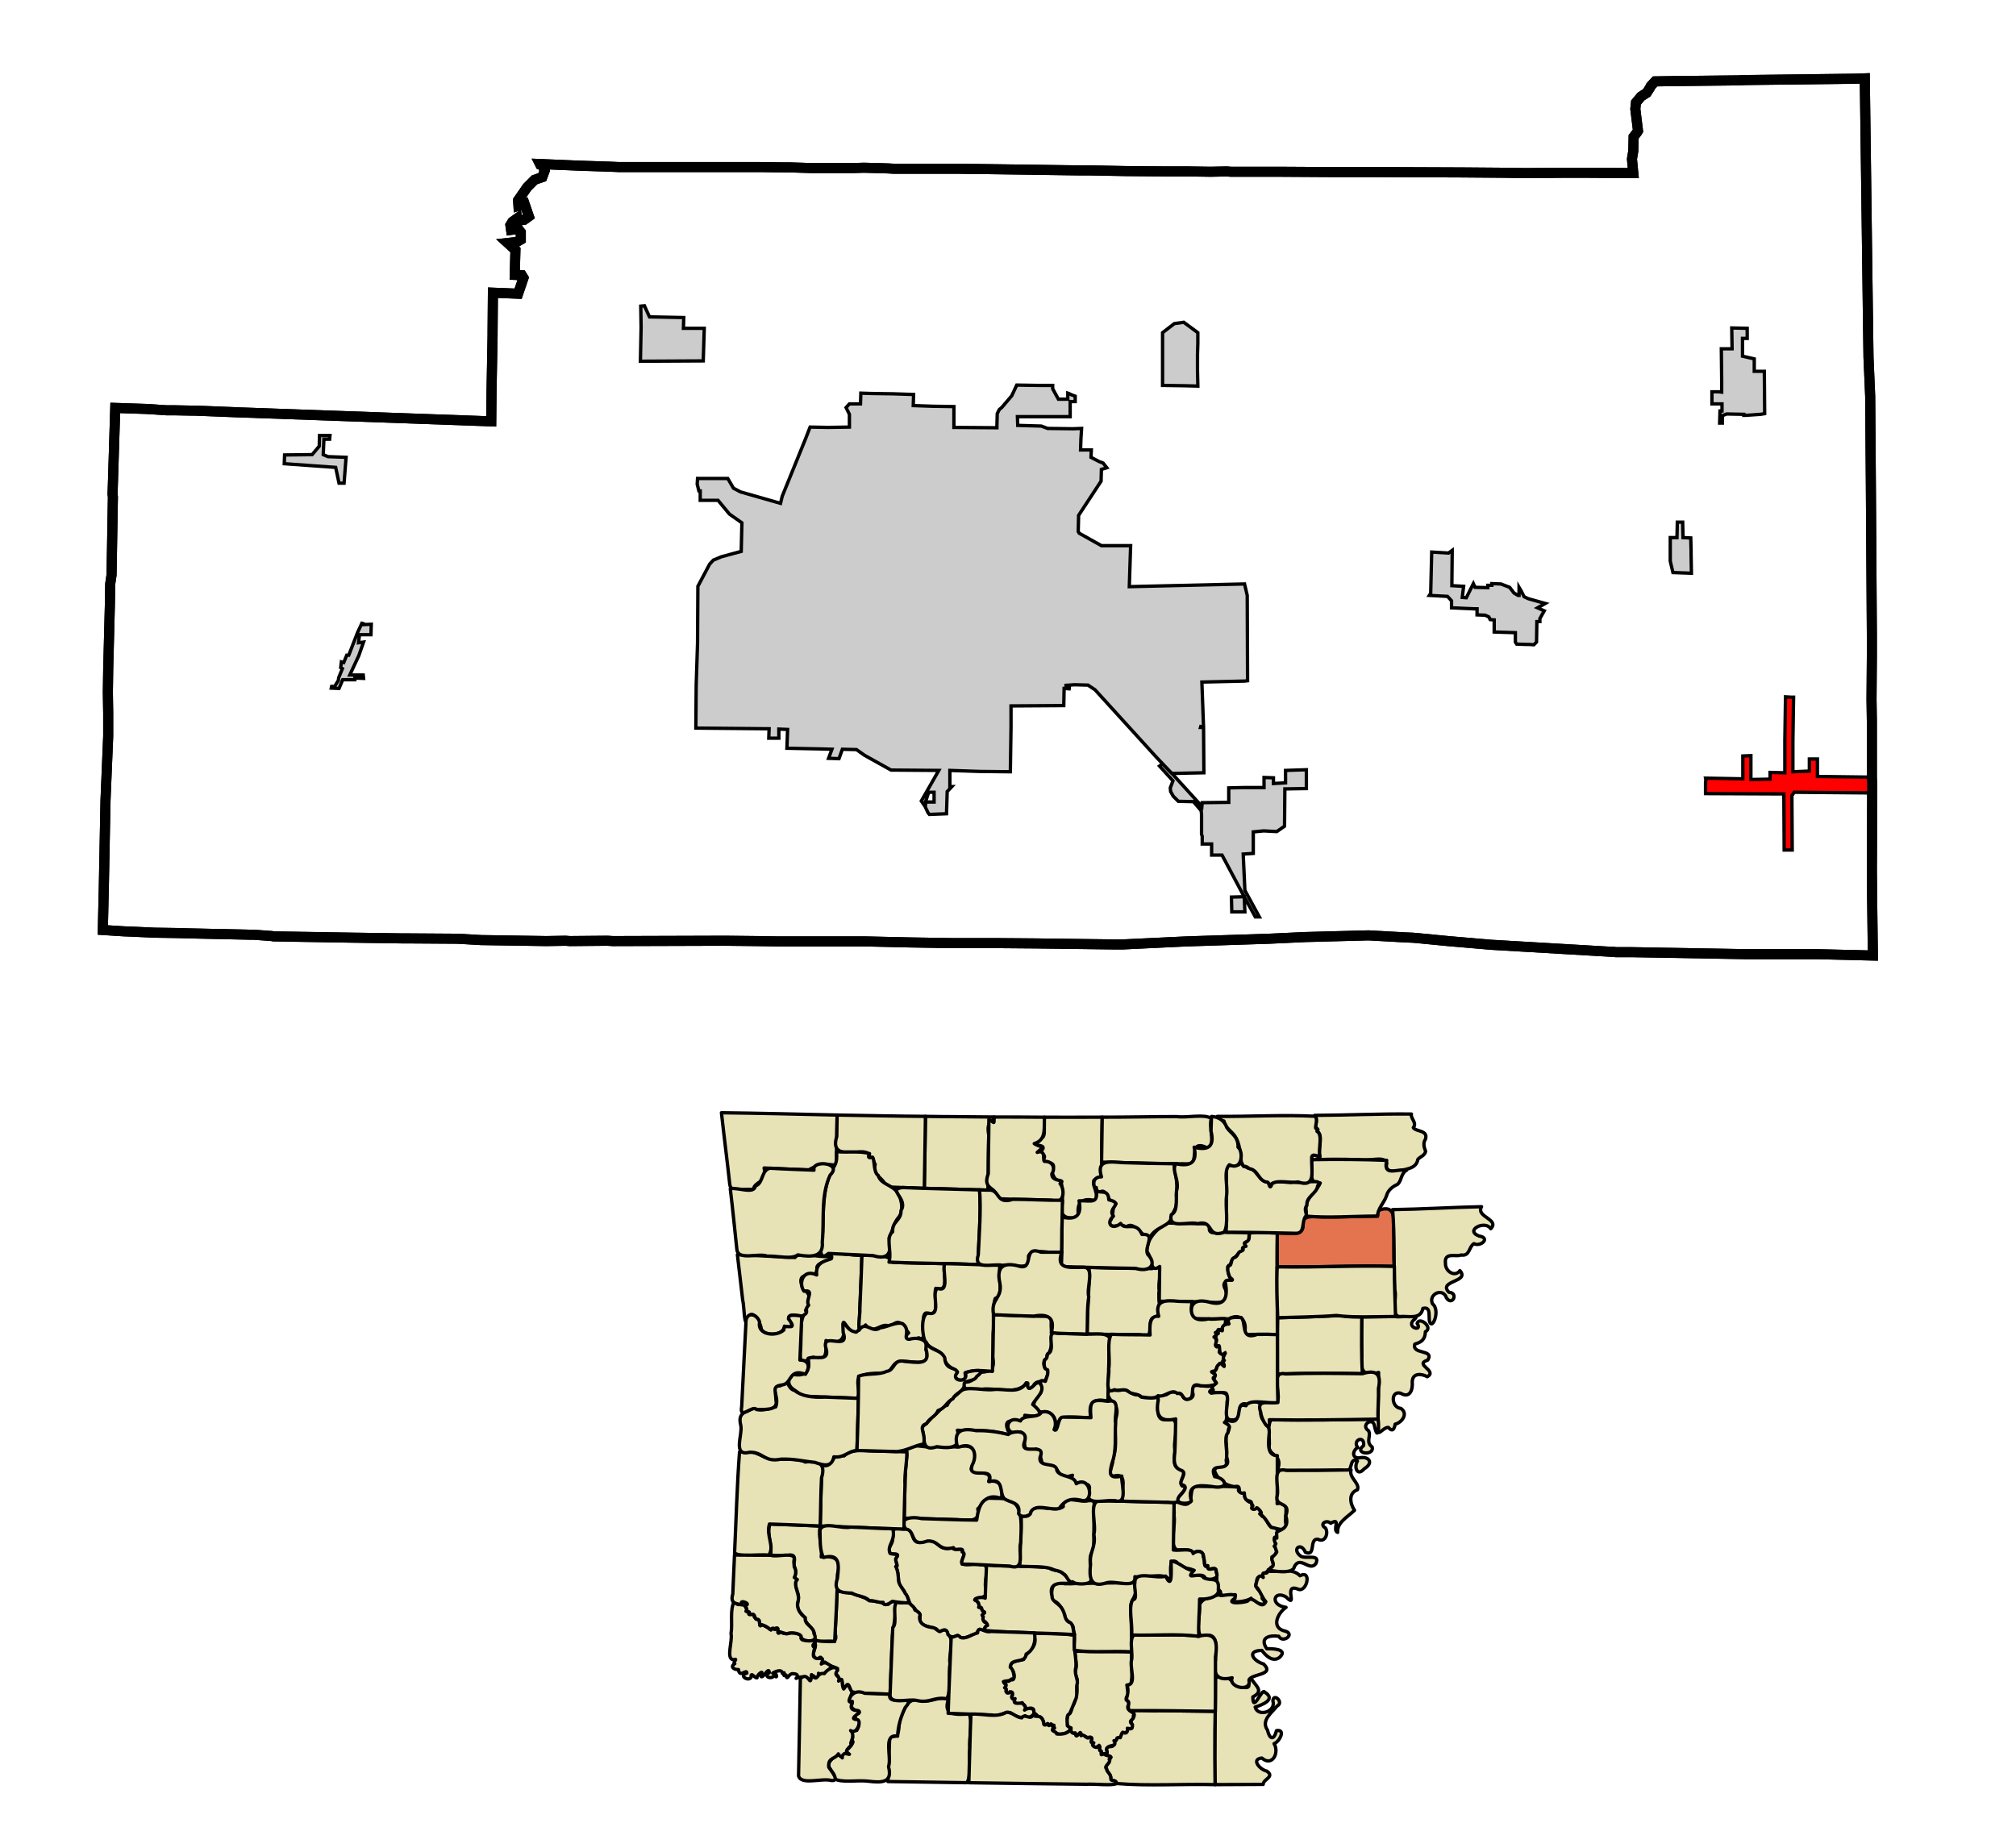 <?xml version="1.0" encoding="UTF-8" standalone="no"?>
<!-- Created with Arkyan's SVGCensus script -->
<svg
   xmlns:dc="http://purl.org/dc/elements/1.1/"
   xmlns:cc="http://web.resource.org/cc/"
   xmlns:rdf="http://www.w3.org/1999/02/22-rdf-syntax-ns#"
   xmlns:svg="http://www.w3.org/2000/svg"
   xmlns="http://www.w3.org/2000/svg"
   xmlns:xlink="http://www.w3.org/1999/xlink"
   xmlns:sodipodi="http://sodipodi.sourceforge.net/DTD/sodipodi-0.dtd"
   xmlns:inkscape="http://www.inkscape.org/namespaces/inkscape"
   version="1.0"
   width="600"
   height="550"
   id="svg2472"
   sodipodi:version="0.32"
   inkscape:version="0.45"
   sodipodi:docname="05_031_map.svg"
   inkscape:output_extension="org.inkscape.output.svg.inkscape"
   sodipodi:docbase="C:\Files\wikibot"
   sodipodi:modified="true">
  <defs
     id="defs2487" />
  <sodipodi:namedview
     inkscape:window-height="579"
     inkscape:window-width="748"
     inkscape:pageshadow="2"
     inkscape:pageopacity="0.0"
     guidetolerance="10.0"
     gridtolerance="10.0"
     objecttolerance="10.0"
     borderopacity="1.0"
     bordercolor="#666666"
     pagecolor="#ffffff"
     id="base"
     width="600px"
     height="550px"
     inkscape:zoom="0.68727273"
     inkscape:cx="300"
     inkscape:cy="275"
     inkscape:window-x="174"
     inkscape:window-y="119"
     inkscape:current-layer="layer1" />
  <path
     id="031"
     style="fill:#ffffff;fill-opacity:1;fill-rule:evenodd;stroke:#000000;stroke-width:3;stroke-linecap:butt;stroke-linejoin:miter;stroke-miterlimit:4;stroke-dasharray:none;stroke-opacity:1"
     d="M 555.001,23.325 L 555.901,92.025 L 555.901,92.025 L 556.101,106.325 L 556.601,117.925 L 556.601,117.925 L 556.801,143.825 L 556.801,143.825 L 557.101,189.025 L 557.101,189.025 L 557.101,195.325 L 557.101,195.325 L 557.001,208.225 L 557.101,214.625 L 557.101,220.925 L 557.101,231.325 L 557.201,233.725 L 557.201,233.725 L 557.201,236.025 L 557.101,259.225 L 557.201,268.725 L 557.201,268.725 L 557.401,284.425 L 557.401,284.425 L 540.801,284.025 L 540.801,284.025 L 519.901,284.025 L 519.901,284.025 L 485.701,283.425 L 485.701,283.425 L 484.601,283.425 L 484.601,283.425 L 480.901,283.425 L 480.901,283.425 L 480.201,283.325 L 479.701,283.325 L 443.801,281.225 L 433.301,280.325 L 431.001,280.125 L 421.701,279.225 L 421.701,279.225 L 420.501,279.125 L 418.201,279.025 L 418.201,279.025 L 407.301,278.425 L 407.301,278.425 L 388.401,278.925 L 377.701,279.425 L 377.701,279.425 L 353.001,280.225 L 334.101,281.125 L 331.801,281.125 L 308.501,280.825 L 295.801,280.725 L 295.801,280.725 L 283.201,280.725 L 283.201,280.725 L 270.801,280.525 L 257.701,280.225 L 232.001,280.225 L 232.001,280.225 L 225.301,280.125 L 225.301,280.125 L 215.901,280.025 L 215.901,280.025 L 215.301,280.025 L 215.301,280.025 L 182.901,280.125 L 182.901,280.125 L 182.401,280.125 L 182.401,280.125 L 180.801,280.025 L 180.801,280.025 L 169.601,280.125 L 169.601,280.125 L 168.301,280.025 L 168.301,280.025 L 162.601,280.125 L 162.601,280.125 L 143.101,279.825 L 143.101,279.825 L 136.201,279.425 L 136.201,279.425 L 121.001,279.325 L 121.001,279.325 L 119.501,279.325 L 119.501,279.325 L 106.101,279.125 L 105.801,279.125 L 105.801,279.125 L 81.401,278.725 L 81.401,278.725 L 80.901,278.625 L 80.901,278.625 L 75.401,278.225 L 75.401,278.225 L 74.201,278.225 L 74.201,278.225 L 56.101,277.825 L 52.501,277.725 L 52.501,277.725 L 46.001,277.625 L 46.001,277.625 L 39.501,277.325 L 39.501,277.325 L 36.901,277.225 L 36.901,277.225 L 30.601,276.825 L 30.601,276.825 L 30.901,264.025 L 30.901,264.025 L 31.401,238.225 L 32.201,219.125 L 32.201,219.125 L 32.201,215.725 L 32.201,215.725 L 32.201,212.325 L 32.101,206.125 L 32.101,206.125 L 32.201,199.325 L 32.201,199.325 L 32.701,180.025 L 32.701,180.025 L 32.701,179.925 L 32.701,179.925 L 32.801,173.825 L 32.801,173.825 L 33.201,171.125 L 33.601,147.925 L 33.601,147.925 L 33.501,147.125 L 33.501,147.125 L 34.301,121.425 L 34.301,121.425 L 43.401,121.725 L 43.401,121.725 L 49.501,122.125 L 49.501,122.125 L 51.801,122.125 L 51.801,122.125 L 57.001,122.225 L 57.001,122.225 L 57.901,122.225 L 57.901,122.225 L 70.501,122.725 L 95.901,123.625 L 146.201,125.425 L 146.201,125.425 L 146.301,115.925 L 146.301,115.925 L 146.601,99.825 L 146.601,99.825 L 146.601,98.825 L 146.601,98.825 L 146.701,87.125 L 154.201,87.425 L 154.201,87.425 L 155.801,82.725 L 155.801,82.725 L 155.301,81.925 L 153.201,81.825 L 153.401,74.425 L 151.101,72.325 L 153.801,72.025 L 155.001,71.325 L 155.001,69.125 L 154.201,68.125 L 152.101,68.425 L 151.901,67.025 L 152.501,66.025 L 152.501,66.025 L 153.901,65.025 L 153.901,65.025 L 154.001,65.725 L 154.001,65.725 L 156.001,65.425 L 157.401,64.425 L 156.101,60.625 L 154.301,61.225 L 154.301,61.225 L 154.201,59.625 L 156.901,55.725 L 159.101,53.525 L 161.401,52.725 L 162.101,50.825 L 161.501,49.325 L 161.501,49.325 L 161.101,49.125 L 161.101,49.125 L 160.801,49.025 L 160.801,49.025 L 160.701,48.825 L 160.701,48.825 L 172.601,49.325 L 172.601,49.325 L 181.801,49.625 L 181.801,49.625 L 184.101,49.725 L 184.101,49.725 L 197.601,49.725 L 197.601,49.725 L 216.701,49.725 L 216.701,49.725 L 225.901,49.725 L 225.901,49.725 L 233.201,49.825 L 235.201,49.825 L 241.401,50.025 L 241.401,50.025 L 241.601,50.025 L 241.601,50.025 L 251.001,50.025 L 251.001,50.025 L 253.901,50.025 L 253.901,50.025 L 257.101,49.925 L 257.101,49.925 L 264.201,50.125 L 264.201,50.125 L 266.001,50.225 L 266.001,50.225 L 268.101,50.225 L 268.101,50.225 L 273.201,50.225 L 278.301,50.225 L 278.301,50.225 L 284.701,50.225 L 284.701,50.225 L 285.101,50.225 L 321.401,50.725 L 321.601,50.725 L 321.601,50.725 L 324.401,50.725 L 324.401,50.725 L 335.201,50.925 L 347.501,51.025 L 353.701,51.025 L 360.201,51.125 L 360.201,51.125 L 360.301,51.125 L 360.301,51.125 L 365.101,51.025 L 365.101,51.025 L 366.301,51.125 L 366.301,51.125 L 370.401,51.125 L 370.401,51.125 L 373.101,51.125 L 373.101,51.125 L 373.201,51.125 L 373.201,51.125 L 378.401,51.125 L 378.401,51.125 L 380.401,51.125 L 397.401,51.225 L 410.001,51.225 L 435.101,51.325 L 447.901,51.425 L 447.901,51.425 L 454.101,51.525 L 454.101,51.525 L 466.101,51.425 L 471.301,51.425 L 486.101,51.525 L 486.101,51.525 L 485.701,47.325 L 485.701,47.325 L 486.101,44.925 L 486.101,44.925 L 486.201,40.725 L 487.201,39.425 L 487.201,39.425 L 487.501,38.925 L 487.501,38.925 L 486.701,32.425 L 486.901,30.525 L 488.401,28.725 L 490.101,27.625 L 491.001,26.225 L 491.001,26.225 L 491.301,25.625 L 491.301,25.625 L 492.601,24.225 L 492.601,24.225 L 499.001,24.125 L 499.001,24.125 L 517.301,23.925 L 517.301,23.925 L 519.501,23.825 L 519.501,23.825 L 552.501,23.425 L 552.501,23.425 L 555.001,23.325 z " />
  <path
     id="11410"
     style="fill:#ff0000;fill-opacity:1;fill-rule:evenodd;stroke:#000000;stroke-width:1px;stroke-linecap:butt;stroke-linejoin:miter;stroke-opacity:1"
     d="M 533.801,207.525 L 533.601,220.625 L 533.601,229.725 L 538.501,229.525 L 538.501,229.525 L 538.501,229.125 L 538.501,229.125 L 538.501,228.825 L 538.501,228.825 L 538.501,226.825 L 538.501,226.825 L 538.501,225.925 L 540.901,225.925 L 540.901,231.125 L 557.101,231.325 L 557.101,231.325 L 557.201,233.725 L 557.201,233.725 L 557.201,236.025 L 557.201,236.025 L 534.001,235.825 L 533.301,236.825 L 533.401,253.025 L 531.001,253.025 L 530.901,236.325 L 530.901,236.325 L 507.601,236.225 L 507.601,236.225 L 507.601,232.825 L 507.601,232.825 L 507.701,232.225 L 507.701,232.225 L 507.601,231.625 L 507.601,231.625 L 518.701,231.825 L 518.701,226.525 L 518.701,226.525 L 518.701,225.425 L 518.701,225.425 L 518.701,225.025 L 521.101,224.925 L 521.101,232.025 L 526.801,231.925 L 526.801,229.925 L 531.201,230.025 L 531.201,220.525 L 531.401,207.425 L 531.401,207.425 L 533.101,207.525 L 533.101,207.525 L 533.801,207.525 z " />
  <path
     id="20920"
     style="fill:#cccccc;fill-opacity:1;fill-rule:evenodd;stroke:#000000;stroke-width:1px;stroke-linecap:butt;stroke-linejoin:miter;stroke-opacity:1"
     d="M 97.101,130.725 L 96.401,130.725 L 96.201,135.325 L 97.601,135.925 L 103.001,136.125 L 102.401,143.825 L 100.901,143.825 L 99.901,139.125 L 84.601,138.025 L 84.701,135.425 L 92.901,135.325 L 95.001,132.825 L 95.101,129.625 L 98.201,129.625 L 98.101,130.725 L 97.101,130.725 z " />
  <path
     id="04180"
     style="fill:#cccccc;fill-opacity:1;fill-rule:evenodd;stroke:#000000;stroke-width:1px;stroke-linecap:butt;stroke-linejoin:miter;stroke-opacity:1"
     d="M 382.601,229.325 L 388.801,229.125 L 388.801,229.125 L 388.801,234.725 L 388.801,234.725 L 382.501,234.825 L 382.501,234.825 L 382.401,234.825 L 382.401,234.825 L 382.301,245.925 L 380.001,247.525 L 376.101,247.325 L 373.001,247.625 L 373.001,247.625 L 373.001,254.025 L 370.001,254.225 L 370.501,265.025 L 374.801,272.925 L 374.801,272.925 L 373.601,272.925 L 373.601,272.925 L 370.301,266.925 L 370.301,266.925 L 363.701,254.525 L 363.701,254.525 L 360.601,254.525 L 360.601,254.525 L 360.601,251.225 L 360.601,251.225 L 357.801,251.225 L 357.801,251.225 L 357.801,248.925 L 357.601,248.325 L 357.601,248.325 L 357.601,242.425 L 357.501,241.325 L 355.201,238.625 L 350.701,238.525 L 349.201,237.025 L 348.401,235.625 L 348.301,234.525 L 349.101,232.425 L 345.101,228.025 L 345.901,227.425 L 346.001,227.325 L 346.001,227.325 L 348.101,229.525 L 348.801,230.225 L 348.801,230.225 L 357.701,240.025 L 357.701,240.025 L 357.801,238.925 L 357.801,238.925 L 365.701,238.825 L 365.701,234.525 L 370.101,234.425 L 376.201,234.425 L 376.201,234.425 L 376.201,231.425 L 376.201,231.425 L 379.001,231.525 L 379.001,233.225 L 382.601,233.025 L 382.601,233.025 L 382.601,229.325 z M 366.501,267.025 L 370.301,266.925 L 370.301,266.925 L 370.501,271.425 L 366.601,271.425 L 366.501,267.025 z " />
  <path
     id="06610"
     style="fill:#cccccc;fill-opacity:1;fill-rule:evenodd;stroke:#000000;stroke-width:1px;stroke-linecap:butt;stroke-linejoin:miter;stroke-opacity:1"
     d="M 500.801,155.425 L 500.901,160.025 L 503.201,160.125 L 503.301,163.925 L 503.301,163.925 L 503.301,164.925 L 503.301,164.925 L 503.401,170.625 L 497.901,170.425 L 497.101,167.025 L 497.101,164.825 L 497.101,164.825 L 497.101,160.025 L 497.101,160.025 L 499.101,160.025 L 499.201,155.425 L 500.301,155.425 L 500.301,155.425 L 500.801,155.425 z " />
  <path
     id="07630"
     style="fill:#cccccc;fill-opacity:1;fill-rule:evenodd;stroke:#000000;stroke-width:1px;stroke-linecap:butt;stroke-linejoin:miter;stroke-opacity:1"
     d="M 193.601,94.325 L 203.501,94.525 L 203.501,94.525 L 203.401,97.725 L 209.601,97.725 L 209.301,107.425 L 190.601,107.525 L 190.601,107.525 L 190.801,97.425 L 190.801,97.425 L 190.701,91.125 L 191.801,91.025 L 193.301,94.325 L 193.601,94.325 z " />
  <path
     id="09100"
     style="fill:#cccccc;fill-opacity:1;fill-rule:evenodd;stroke:#000000;stroke-width:1px;stroke-linecap:butt;stroke-linejoin:miter;stroke-opacity:1"
     d="M 356.401,105.525 L 356.401,108.625 L 356.401,108.625 L 356.401,110.325 L 356.401,110.325 L 356.501,114.925 L 356.501,114.925 L 352.601,114.825 L 352.601,114.825 L 346.001,114.725 L 346.001,99.025 L 349.501,96.325 L 352.301,95.925 L 356.501,99.025 L 356.501,102.225 L 356.501,102.225 L 356.401,105.525 z " />
  <path
     id="11920"
     style="fill:#cccccc;fill-opacity:1;fill-rule:evenodd;stroke:#000000;stroke-width:1px;stroke-linecap:butt;stroke-linejoin:miter;stroke-opacity:1"
     d="M 108.101,185.925 L 110.501,185.825 L 110.401,188.925 L 107.001,188.925 L 107.001,188.925 L 106.701,191.325 L 106.701,191.325 L 108.201,191.125 L 108.201,191.125 L 106.801,195.125 L 104.101,200.925 L 108.101,200.925 L 108.201,201.925 L 108.201,201.925 L 105.601,201.825 L 105.601,201.825 L 105.601,202.325 L 102.001,202.325 L 100.901,204.925 L 98.601,204.825 L 98.701,204.325 L 99.601,204.325 L 99.601,204.325 L 100.701,202.525 L 100.701,202.525 L 100.801,201.725 L 101.901,199.025 L 101.401,198.725 L 101.601,197.025 L 101.601,197.025 L 102.301,197.225 L 102.301,197.225 L 103.201,195.025 L 103.801,195.025 L 106.401,188.325 L 107.701,185.525 L 108.101,185.625 L 108.101,185.625 L 108.101,185.925 z " />
  <path
     id="35710"
     style="fill:#cccccc;fill-opacity:1;fill-rule:evenodd;stroke:#000000;stroke-width:1px;stroke-linecap:butt;stroke-linejoin:miter;stroke-opacity:1"
     d="M 311.601,114.725 L 312.401,114.725 L 313.301,114.725 L 313.301,115.725 L 315.001,118.825 L 317.801,118.825 L 317.801,117.025 L 317.801,117.025 L 318.101,117.125 L 318.101,117.125 L 318.901,117.525 L 318.901,117.525 L 320.001,117.925 L 320.001,117.925 L 320.001,119.525 L 318.501,119.525 L 318.501,124.025 L 302.801,124.025 L 302.901,126.625 L 309.901,126.825 L 311.801,127.525 L 319.401,127.625 L 319.401,127.625 L 321.901,127.525 L 321.901,127.525 L 321.701,130.725 L 321.701,130.725 L 321.601,133.925 L 324.801,133.925 L 324.701,136.125 L 327.201,137.425 L 327.201,137.425 L 328.301,137.825 L 329.401,139.225 L 329.401,139.225 L 327.801,139.725 L 327.801,139.725 L 327.701,143.225 L 321.001,153.425 L 321.001,153.425 L 321.001,153.425 L 321.001,153.425 L 321.001,154.125 L 321.001,154.125 L 320.901,158.225 L 321.201,158.725 L 327.801,162.425 L 327.801,162.425 L 336.501,162.425 L 336.401,165.325 L 336.101,174.625 L 370.401,173.825 L 371.201,177.225 L 371.301,202.625 L 371.301,202.625 L 370.501,202.725 L 370.501,202.725 L 357.701,203.025 L 358.201,216.525 L 358.301,230.025 L 348.801,230.225 L 348.801,230.225 L 348.101,229.525 L 346.001,227.325 L 346.001,227.325 L 344.101,225.325 L 344.101,225.325 L 332.001,212.025 L 325.901,205.325 L 325.901,205.325 L 323.801,203.925 L 323.601,203.925 L 323.601,203.925 L 319.801,203.825 L 319.801,203.825 L 316.801,204.025 L 316.801,204.025 L 318.301,204.125 L 318.301,204.125 L 318.201,205.025 L 316.701,204.925 L 316.601,210.025 L 300.901,210.125 L 300.901,210.125 L 300.901,216.325 L 300.701,229.725 L 300.701,229.725 L 291.401,229.625 L 282.701,229.325 L 282.701,234.125 L 282.701,234.125 L 283.301,234.125 L 283.301,234.125 L 281.901,235.625 L 281.901,235.625 L 281.701,242.225 L 281.701,242.225 L 276.601,242.425 L 276.201,241.925 L 276.201,241.925 L 275.401,240.225 L 275.401,240.225 L 275.501,238.725 L 278.001,238.725 L 278.001,235.825 L 276.401,235.825 L 276.401,235.825 L 275.101,239.725 L 275.101,239.725 L 274.201,238.425 L 274.201,238.425 L 279.401,229.325 L 279.401,229.325 L 266.101,229.225 L 265.201,229.225 L 257.301,224.825 L 254.901,223.125 L 250.701,223.025 L 249.701,225.825 L 246.601,225.725 L 247.601,223.025 L 244.301,222.925 L 234.201,222.725 L 234.401,217.125 L 231.801,217.025 L 231.801,219.725 L 228.801,219.725 L 228.801,219.725 L 228.901,216.925 L 228.901,216.925 L 207.101,216.725 L 207.101,216.725 L 207.101,216.125 L 207.101,216.125 L 207.201,203.925 L 207.201,203.925 L 207.601,191.425 L 207.601,191.425 L 207.701,174.525 L 207.701,174.525 L 211.201,167.925 L 212.301,166.725 L 214.701,165.725 L 220.601,164.125 L 220.601,164.125 L 220.801,155.625 L 217.101,153.025 L 213.701,148.925 L 208.401,148.925 L 208.401,146.125 L 208.401,146.125 L 208.001,146.125 L 208.001,146.125 L 207.501,144.125 L 207.601,142.425 L 210.301,142.425 L 216.601,142.425 L 216.601,142.425 L 218.301,145.325 L 218.301,145.325 L 220.401,146.425 L 232.301,149.825 L 232.301,149.825 L 232.801,147.725 L 239.701,130.725 L 239.701,130.725 L 241.101,127.125 L 241.101,127.125 L 246.401,127.225 L 252.801,127.125 L 252.801,123.325 L 252.801,123.325 L 251.801,121.325 L 251.801,121.325 L 252.801,120.225 L 256.101,120.225 L 256.201,117.025 L 259.301,117.125 L 265.901,117.225 L 271.901,117.425 L 271.801,120.725 L 271.801,120.725 L 277.601,120.925 L 277.601,120.925 L 283.901,121.025 L 283.901,122.225 L 283.901,122.225 L 283.901,122.325 L 283.901,122.325 L 283.901,127.225 L 296.701,127.325 L 296.701,127.325 L 296.701,126.625 L 296.801,123.125 L 297.401,121.925 L 298.201,121.225 L 298.201,121.225 L 301.101,117.825 L 302.601,114.625 L 302.601,114.625 L 308.901,114.725 L 311.601,114.725 z " />
  <path
     id="37780"
     style="fill:#cccccc;fill-opacity:1;fill-rule:evenodd;stroke:#000000;stroke-width:1px;stroke-linecap:butt;stroke-linejoin:miter;stroke-opacity:1"
     d="M 431.101,164.625 L 432.201,163.825 L 432.201,163.825 L 432.201,164.625 L 432.101,174.325 L 432.101,174.325 L 435.601,174.525 L 435.601,174.525 L 435.201,177.825 L 435.201,177.825 L 436.401,177.925 L 436.401,177.925 L 438.501,173.725 L 439.001,174.825 L 442.801,174.925 L 442.801,174.225 L 442.801,174.225 L 444.001,174.225 L 444.001,174.225 L 444.001,173.725 L 444.001,173.725 L 446.701,173.825 L 449.301,174.825 L 450.601,176.525 L 451.801,177.225 L 452.101,177.225 L 452.101,175.625 L 452.101,174.825 L 452.801,176.025 L 452.801,176.025 L 453.601,177.625 L 453.601,177.625 L 454.901,178.225 L 459.901,179.625 L 459.901,179.625 L 457.601,180.925 L 457.601,180.925 L 459.601,181.825 L 459.601,181.825 L 458.301,184.125 L 458.301,184.125 L 458.301,185.025 L 458.301,185.025 L 457.401,185.025 L 457.401,185.025 L 457.301,191.125 L 457.301,191.125 L 456.501,191.925 L 456.501,191.925 L 455.101,191.825 L 455.101,191.825 L 454.201,191.825 L 454.201,191.825 L 451.401,191.725 L 451.401,191.725 L 451.001,191.125 L 451.001,191.125 L 451.001,189.625 L 451.001,189.625 L 451.001,188.325 L 451.001,188.325 L 444.701,188.125 L 444.701,188.125 L 444.701,184.525 L 444.701,184.525 L 443.501,184.425 L 443.101,183.625 L 442.001,183.125 L 439.601,183.025 L 439.601,181.225 L 439.601,181.225 L 438.601,181.225 L 438.601,181.225 L 432.001,180.925 L 432.001,180.425 L 432.001,180.425 L 432.001,178.825 L 432.001,178.825 L 430.801,177.525 L 430.801,177.525 L 425.401,177.225 L 425.401,177.225 L 425.801,176.625 L 426.101,164.325 L 426.101,164.325 L 431.101,164.625 z " />
  <path
     id="46400"
     style="fill:#cccccc;fill-opacity:1;fill-rule:evenodd;stroke:#000000;stroke-width:1px;stroke-linecap:butt;stroke-linejoin:miter;stroke-opacity:1"
     d="M 512.301,103.825 L 515.501,103.825 L 515.401,97.625 L 520.001,97.725 L 520.001,100.725 L 518.601,100.725 L 518.601,100.725 L 518.601,106.025 L 518.601,106.025 L 522.101,106.825 L 522.101,110.525 L 523.901,110.525 L 525.101,110.525 L 525.201,123.125 L 524.001,123.325 L 519.601,123.625 L 519.601,123.625 L 519.001,123.625 L 519.001,123.625 L 519.001,123.325 L 519.001,123.325 L 513.901,123.225 L 513.901,123.225 L 512.601,123.725 L 512.601,123.725 L 512.601,125.925 L 512.601,125.925 L 511.801,125.925 L 511.901,122.325 L 512.501,122.325 L 512.501,122.325 L 512.501,120.425 L 512.501,120.425 L 512.501,120.225 L 512.501,120.225 L 509.501,120.225 L 509.501,116.625 L 509.501,116.625 L 511.501,116.625 L 512.401,116.725 L 512.401,116.725 L 512.401,116.125 L 512.401,113.225 L 512.401,112.925 L 512.301,103.825 z " />
  <path
     id="exclusion"
     style="fill:#ffffff;fill-opacity:1;fill-rule:evenodd;stroke:#000000;stroke-width:1px;stroke-linecap:butt;stroke-linejoin:miter;stroke-opacity:1"
     d="M 357.301,216.525 L 357.501,215.825 L 357.501,215.825 L 357.501,216.525 L 357.501,216.525 L 357.301,216.525 z " />
  <path
     id="path3460"
     style="fill:none;fill-opacity:1;fill-rule:evenodd;stroke:#000000;stroke-width:3;stroke-linecap:butt;stroke-linejoin:miter;stroke-miterlimit:4;stroke-dasharray:none;stroke-opacity:1"
     d="M 555.001,23.325 L 555.901,92.025 L 555.901,92.025 L 556.101,106.325 L 556.601,117.925 L 556.601,117.925 L 556.801,143.825 L 556.801,143.825 L 557.101,189.025 L 557.101,189.025 L 557.101,195.325 L 557.101,195.325 L 557.001,208.225 L 557.101,214.625 L 557.101,220.925 L 557.101,231.325 L 557.201,233.725 L 557.201,233.725 L 557.201,236.025 L 557.101,259.225 L 557.201,268.725 L 557.201,268.725 L 557.401,284.425 L 557.401,284.425 L 540.801,284.025 L 540.801,284.025 L 519.901,284.025 L 519.901,284.025 L 485.701,283.425 L 485.701,283.425 L 484.601,283.425 L 484.601,283.425 L 480.901,283.425 L 480.901,283.425 L 480.201,283.325 L 479.701,283.325 L 443.801,281.225 L 433.301,280.325 L 431.001,280.125 L 421.701,279.225 L 421.701,279.225 L 420.501,279.125 L 418.201,279.025 L 418.201,279.025 L 407.301,278.425 L 407.301,278.425 L 388.401,278.925 L 377.701,279.425 L 377.701,279.425 L 353.001,280.225 L 334.101,281.125 L 331.801,281.125 L 308.501,280.825 L 295.801,280.725 L 295.801,280.725 L 283.201,280.725 L 283.201,280.725 L 270.801,280.525 L 257.701,280.225 L 232.001,280.225 L 232.001,280.225 L 225.301,280.125 L 225.301,280.125 L 215.901,280.025 L 215.901,280.025 L 215.301,280.025 L 215.301,280.025 L 182.901,280.125 L 182.901,280.125 L 182.401,280.125 L 182.401,280.125 L 180.801,280.025 L 180.801,280.025 L 169.601,280.125 L 169.601,280.125 L 168.301,280.025 L 168.301,280.025 L 162.601,280.125 L 162.601,280.125 L 143.101,279.825 L 143.101,279.825 L 136.201,279.425 L 136.201,279.425 L 121.001,279.325 L 121.001,279.325 L 119.501,279.325 L 119.501,279.325 L 106.101,279.125 L 105.801,279.125 L 105.801,279.125 L 81.401,278.725 L 81.401,278.725 L 80.901,278.625 L 80.901,278.625 L 75.401,278.225 L 75.401,278.225 L 74.201,278.225 L 74.201,278.225 L 56.101,277.825 L 52.501,277.725 L 52.501,277.725 L 46.001,277.625 L 46.001,277.625 L 39.501,277.325 L 39.501,277.325 L 36.901,277.225 L 36.901,277.225 L 30.601,276.825 L 30.601,276.825 L 30.901,264.025 L 30.901,264.025 L 31.401,238.225 L 32.201,219.125 L 32.201,219.125 L 32.201,215.725 L 32.201,215.725 L 32.201,212.325 L 32.101,206.125 L 32.101,206.125 L 32.201,199.325 L 32.201,199.325 L 32.701,180.025 L 32.701,180.025 L 32.701,179.925 L 32.701,179.925 L 32.801,173.825 L 32.801,173.825 L 33.201,171.125 L 33.601,147.925 L 33.601,147.925 L 33.501,147.125 L 33.501,147.125 L 34.301,121.425 L 34.301,121.425 L 43.401,121.725 L 43.401,121.725 L 49.501,122.125 L 49.501,122.125 L 51.801,122.125 L 51.801,122.125 L 57.001,122.225 L 57.001,122.225 L 57.901,122.225 L 57.901,122.225 L 70.501,122.725 L 95.901,123.625 L 146.201,125.425 L 146.201,125.425 L 146.301,115.925 L 146.301,115.925 L 146.601,99.825 L 146.601,99.825 L 146.601,98.825 L 146.601,98.825 L 146.701,87.125 L 154.201,87.425 L 154.201,87.425 L 155.801,82.725 L 155.801,82.725 L 155.301,81.925 L 153.201,81.825 L 153.401,74.425 L 151.101,72.325 L 153.801,72.025 L 155.001,71.325 L 155.001,69.125 L 154.201,68.125 L 152.101,68.425 L 151.901,67.025 L 152.501,66.025 L 152.501,66.025 L 153.901,65.025 L 153.901,65.025 L 154.001,65.725 L 154.001,65.725 L 156.001,65.425 L 157.401,64.425 L 156.101,60.625 L 154.301,61.225 L 154.301,61.225 L 154.201,59.625 L 156.901,55.725 L 159.101,53.525 L 161.401,52.725 L 162.101,50.825 L 161.501,49.325 L 161.501,49.325 L 161.101,49.125 L 161.101,49.125 L 160.801,49.025 L 160.801,49.025 L 160.701,48.825 L 160.701,48.825 L 172.601,49.325 L 172.601,49.325 L 181.801,49.625 L 181.801,49.625 L 184.101,49.725 L 184.101,49.725 L 197.601,49.725 L 197.601,49.725 L 216.701,49.725 L 216.701,49.725 L 225.901,49.725 L 225.901,49.725 L 233.201,49.825 L 235.201,49.825 L 241.401,50.025 L 241.401,50.025 L 241.601,50.025 L 241.601,50.025 L 251.001,50.025 L 251.001,50.025 L 253.901,50.025 L 253.901,50.025 L 257.101,49.925 L 257.101,49.925 L 264.201,50.125 L 264.201,50.125 L 266.001,50.225 L 266.001,50.225 L 268.101,50.225 L 268.101,50.225 L 273.201,50.225 L 278.301,50.225 L 278.301,50.225 L 284.701,50.225 L 284.701,50.225 L 285.101,50.225 L 321.401,50.725 L 321.601,50.725 L 321.601,50.725 L 324.401,50.725 L 324.401,50.725 L 335.201,50.925 L 347.501,51.025 L 353.701,51.025 L 360.201,51.125 L 360.201,51.125 L 360.301,51.125 L 360.301,51.125 L 365.101,51.025 L 365.101,51.025 L 366.301,51.125 L 366.301,51.125 L 370.401,51.125 L 370.401,51.125 L 373.101,51.125 L 373.101,51.125 L 373.201,51.125 L 373.201,51.125 L 378.401,51.125 L 378.401,51.125 L 380.401,51.125 L 397.401,51.225 L 410.001,51.225 L 435.101,51.325 L 447.901,51.425 L 447.901,51.425 L 454.101,51.525 L 454.101,51.525 L 466.101,51.425 L 471.301,51.425 L 486.101,51.525 L 486.101,51.525 L 485.701,47.325 L 485.701,47.325 L 486.101,44.925 L 486.101,44.925 L 486.201,40.725 L 487.201,39.425 L 487.201,39.425 L 487.501,38.925 L 487.501,38.925 L 486.701,32.425 L 486.901,30.525 L 488.401,28.725 L 490.101,27.625 L 491.001,26.225 L 491.001,26.225 L 491.301,25.625 L 491.301,25.625 L 492.601,24.225 L 492.601,24.225 L 499.001,24.125 L 499.001,24.125 L 517.301,23.925 L 517.301,23.925 L 519.501,23.825 L 519.501,23.825 L 552.501,23.425 L 552.501,23.425 L 555.001,23.325 z " />
  <g
     transform="matrix(0.5,0,0,0.5,73.335,130.36)"
     id="layer1"
     inkscape:label="Layer 1">
    <use
       height="38953"
       width="44742"
       y="0"
       x="0"
       style="fill:#ffffff;stroke:#000000;stroke-width:313;stroke-linejoin:round"
       id="use2566"
       xlink:href="#state_outline"
       transform="matrix(1.026879e-2,0,0,1.026879e-2,436.305,536.959)" />
    <path
       id="path2568"
       d="M 554.763,633.75 C 566.02,638.644 559.736,625.493 564.907,624.086 C 573.503,624.465 583.277,623.719 591.177,624.745 C 588.453,629.041 594.925,626.318 594.031,629.859 C 594.718,631.348 595.039,632.423 597.091,633.525 C 599.822,631.706 597.52,635.868 599.155,636.626 C 596.184,638.183 603.265,637.039 602.513,637.232 C 604.532,639.362 602.871,640.216 604.577,641.945 C 607.716,642.965 607.851,648.163 610.954,648.65 C 614.471,648.504 613.449,651.414 613.542,651.854 C 612.701,651.982 614.039,656.282 612.073,654.442 C 610.96,656.672 614.482,659.203 611.776,659.782 C 614.52,662.022 612.645,665.56 610.42,666.2 C 610.078,668.418 612.825,671.966 609.855,672.31 C 608.916,675.327 605.705,674.901 605.193,677.27 C 605.028,678.324 601.025,676.855 601.527,680.874 C 598.687,685.256 605.801,686.405 604.598,690.814 C 610.144,696.625 599.345,694.156 598.057,690.763 C 595.906,692.548 587.127,693.908 586.443,691.636 C 593.971,683.886 580.296,694.49 579.778,686.789 C 576.252,683.236 578.486,678.006 577.057,674.271 C 576.907,670.981 571.29,675.832 571.953,671.334 C 569.636,673.372 570.456,667.772 569.735,666.364 C 569.961,662.928 565.669,661.629 563.995,664.105 C 562.858,661.699 558.113,661.842 554.02,662.046 C 548.955,659.42 553.365,647.586 552.103,641.264 C 552.897,638.789 550.041,632.127 554.763,633.75 z "
       style="fill:#e8e2b7;fill-opacity:1;stroke:#000000;stroke-width:2;stroke-linejoin:round;stroke-miterlimit:4;stroke-dasharray:none" />
    <path
       id="Ashley"
       d="M 576.708,758.064 C 576.366,772.612 576.65,787.16 576.656,801.707 C 557.159,801.2 536.985,802.639 517.909,801.05 C 517.733,798.383 514.542,800.138 514.53,798.164 C 514.657,795.128 512.331,794.777 511.943,792.208 C 510.216,790.545 514.995,788.6 513.657,786.139 C 517.098,784.707 509.962,784.567 512.281,782.822 C 512.595,781.193 510.817,780.827 513.052,779.044 C 517.781,779.568 515.692,776.516 517.56,775.244 C 518.174,774.768 518.307,772.562 520.127,773.786 C 520.845,772.173 520.852,769.694 522.745,770.972 C 525.588,771.174 523.246,767.151 525.467,768.323 C 528.677,769.461 526.661,764.388 526.237,763.24 C 527.804,763.65 529.647,758.99 527.387,758.989 C 524.907,756.128 539.065,758.352 542.953,757.644 C 554.205,757.808 565.457,757.926 576.708,758.064 z "
       style="fill:#e8e2b7;fill-opacity:1;stroke:#000000;stroke-width:2;stroke-linejoin:round;stroke-miterlimit:4;stroke-dasharray:none" />
    <path
       id="Baxter"
       d="M 475.026,404.387 C 486.49,404.384 497.953,404.426 509.416,404.356 C 509.215,416.607 509.01,428.856 508.954,441.108 C 499.097,439.923 508.105,448.383 505.576,454.139 C 496.849,451.889 493.756,455.539 495.502,463.997 C 488.014,465.267 483.562,463.706 485.675,455.597 C 485.863,448.936 485.65,443.936 484.371,442.32 C 481.716,442.856 478.907,437.973 479.822,435.409 C 483.015,429.598 472.377,432.593 474.302,429.561 C 478.259,425.164 465.184,424.512 473.979,423.497 C 476.235,419.535 463.544,422.804 473.065,416.884 C 476.57,416.122 473.891,407.5 475.026,404.387 z "
       style="fill:#e8e2b7;fill-opacity:1;stroke:#000000;stroke-width:2;stroke-linejoin:round;stroke-miterlimit:4;stroke-dasharray:none" />
    <path
       id="Benton"
       d="M 282.764,401.727 C 305.718,401.986 328.666,402.586 351.616,403.093 C 351.424,413.101 351.374,423.112 351.113,433.119 C 343.273,431.464 338.789,433.419 334.676,435.767 C 325.829,435.461 316.986,435.031 308.148,434.618 C 310.555,443.886 302.426,442.005 301.672,447.647 C 297.398,446.252 288.151,449.955 287.713,444.312 C 286.169,430.104 284.31,415.935 282.764,401.727 z "
       style="opacity:1;color:#000000;fill:#e8e2b7;fill-opacity:1;fill-rule:nonzero;stroke:#000000;stroke-width:2;stroke-linecap:butt;stroke-linejoin:round;marker:none;marker-start:none;marker-mid:none;marker-end:none;stroke-miterlimit:4;stroke-dasharray:none;stroke-dashoffset:0;stroke-opacity:1;visibility:visible;display:inline;overflow:visible;enable-background:accumulate" />
    <path
       id="Boone"
       d="M 404.182,403.884 C 417.804,404.111 431.431,404.057 445.052,404.264 C 444.421,408.459 440.237,405.79 441.872,415.004 C 441.558,425.932 441.741,436.863 441.375,447.793 C 428.747,447.48 416.134,447.041 403.504,446.735 C 403.72,432.451 404.026,418.168 404.182,403.884 z "
       style="fill:#e8e2b7;fill-opacity:1;stroke:#000000;stroke-width:2;stroke-linejoin:round;stroke-miterlimit:4;stroke-dasharray:none" />
    <path
       id="Bradley"
       d="M 527.007,722.678 C 526.38,728.936 527.976,737.296 526.278,742.364 C 522.306,741.643 525.637,746.554 524.676,748.689 C 521.55,751.393 527.17,752.371 524.696,755.015 C 523.841,758.404 530,758.625 527.91,760.806 C 528.391,763.69 524.316,763.188 527.407,766.043 C 527.606,769.142 525.868,768.346 524.368,768.169 C 525.264,770.151 522.781,771.486 521.636,770.51 C 520.325,771.61 520.972,774.007 518.71,773.735 C 517.345,773.984 518.598,776.138 516.409,775.552 C 518.568,779.581 513.864,777.492 512.055,780.132 C 511.459,781.682 513.542,782.528 510.864,784.332 C 511.144,781.605 507.24,786.048 509.129,782.627 C 508.546,781.131 507.374,781.565 507.804,780.194 C 508.584,776.545 505.45,781.256 503.861,778.653 C 503.721,777.067 505.012,776.967 502.382,776.014 C 504.867,772.831 501.511,774.123 499.959,773.437 C 498.713,772.38 496.862,772.88 496.272,770.746 C 495.267,772.055 493.568,774.075 493.284,770.911 C 490.5,771.592 490.768,769.846 490.85,767.923 C 487.156,767.506 488.401,761.571 489.413,759.42 C 491.156,759.692 491.045,755.56 492.226,754.286 C 494.004,750.566 494.859,745.911 494.178,741.583 C 495.643,739.553 493.08,736.881 493.315,734.128 C 495.033,730.159 492.807,726.199 493.325,722.267 C 504.542,722.636 515.781,722.304 527.007,722.678 z "
       style="fill:#e8e2b7;fill-opacity:1;stroke:#000000;stroke-width:2;stroke-linejoin:round;stroke-miterlimit:4;stroke-dasharray:none" />
    <path
       id="Calhoun"
       d="M 469.06,711.424 C 476.891,712.149 485.989,711.303 493.079,712.943 C 491.871,719.133 494.073,725.101 493.777,731.643 C 492.575,735.151 494.714,738.474 494.65,741.121 C 493.518,744.028 495.125,748.238 493.428,751.328 C 492.455,753.683 491.01,757.322 490.039,759.523 C 487.732,760.133 488.675,764.342 488.643,766.629 C 490.234,768.276 492.006,767.845 489.392,769.997 C 487.277,771.839 483.454,772.2 482.142,771.106 C 480.914,770.117 478.667,769.136 480.715,767.902 C 478.295,768.36 482.614,765.56 479.555,766.608 C 478.532,763.719 478.026,768.624 476.926,765.427 C 474.821,767.127 474.473,765.846 474.513,764.606 C 473.819,762.146 472.771,761.011 470.508,761.042 C 470.599,759.07 468.186,760.348 468.495,756.955 C 467.034,754.631 461.821,758.637 463.71,756.401 C 464.127,754.749 462.231,754.262 461.81,752.94 C 457.394,755.351 457.212,751.989 457.015,750.989 C 453.667,751.018 458.052,746.56 454.427,746.44 C 453.093,749.222 451.204,745.262 452.373,745.095 C 449.611,744.58 454.276,741.548 450.73,741.419 C 450.467,737.789 454.032,742.199 454.715,738.821 C 457.214,741.316 457.952,734.713 455.433,733.378 C 452.683,728.391 459.432,727.81 462.601,727.238 C 464.303,722.199 471.05,720.343 469.037,713.738 L 469.049,712.517 L 469.06,711.424 z "
       style="fill:#e8e2b7;fill-opacity:1;stroke:#000000;stroke-width:2;stroke-linejoin:round;stroke-miterlimit:4;stroke-dasharray:none" />
    <path
       id="Carroll"
       d="M 351.616,403.093 C 369.137,403.39 386.658,403.76 404.182,403.884 C 404.027,418.168 403.719,432.451 403.504,446.735 C 395.799,446.45 388.095,446.152 380.389,445.883 C 379.834,439.93 372.501,440.347 374.254,432.345 C 372.801,430.643 373.385,426.937 370.942,428.806 C 371.291,425.838 368.742,424.345 363.565,425.223 C 355.568,425.841 348.247,425.895 351.411,415.817 C 351.474,411.575 351.547,407.334 351.616,403.093 z "
       style="fill:#e8e2b7;fill-opacity:1;stroke:#000000;stroke-width:2;stroke-linejoin:round;stroke-miterlimit:4;stroke-dasharray:none" />
    <path
       id="Chicot"
       d="M 598.057,738.246 C 599.51,742.165 606.664,745.691 599.085,749.484 C 599.034,759.611 604.555,743.811 606.112,746.652 C 613.314,751.073 604.315,754.301 600.459,755.559 C 602.02,761.648 613.103,758.379 610.985,751.811 C 611.446,746.814 617.721,752.855 613.521,754.891 C 610.314,758.997 603.746,763.427 607.771,769.227 C 609.08,774.922 611.639,775.496 613.141,769.566 C 619.002,768.495 614.699,776.506 611.714,777.288 C 614.989,782.809 610.563,791.256 604.434,785.893 C 597.656,786.561 603.554,792.929 607.35,793.656 C 612.388,797.101 605.128,798.498 605.224,801.573 C 595.702,801.631 586.179,801.664 576.656,801.707 C 576.333,780.479 576.801,759.234 576.811,738.02 C 586.13,735.364 586.27,742.069 591.555,743.448 C 600.935,745.564 593.693,740.071 598.057,738.246 z "
       style="fill:#e8e2b7;fill-opacity:1;stroke:#000000;stroke-width:2;stroke-linejoin:round;stroke-miterlimit:4;stroke-dasharray:none" />
    <path
       id="Clark"
       d="M 391.438,649.575 C 399.388,648.553 393.301,660.88 404.556,656.669 C 412.606,655.323 410.903,662.98 420.046,660.628 C 421.097,662.729 426.209,660.241 426.249,662.801 C 427.738,664.075 426.819,666.305 425.746,669.014 C 426.472,672.684 433.593,669.308 437.069,670.824 C 443.73,669.96 438.952,679.787 439.999,684.181 C 442.309,691.697 436.489,689.33 433.51,691.769 C 435.592,692.188 435.144,693.428 436.467,694.86 C 434.632,697.183 438.656,695.316 437.74,697.345 C 438.335,699.099 440.854,699.474 437.915,700.703 C 439.536,702.514 437.434,705.118 440.605,705.201 C 441.625,707.424 439.49,707.768 439.26,708.939 C 439.964,711.648 435.317,709.699 436.477,709.257 C 435.478,709.448 434.997,712.666 432.175,712.533 C 429.271,714.046 425.626,715.515 423.292,712.882 C 421.268,714.243 417.638,714.23 417.09,710.931 C 415.48,707.104 412.241,713.39 410.928,709.195 C 407.988,707.679 404.292,707.981 401.882,705.755 C 399.363,703.419 402.916,699.866 398.904,698.721 C 398.548,697.754 397.376,696.058 396.316,695.63 C 394.234,693.72 394.081,690.342 392.137,687.877 C 391.474,685.785 388.292,683.151 388.163,680.227 C 388.017,677.024 387.698,674.018 386.489,671.848 C 388.529,672.09 385.822,668.685 386.632,666.929 C 388.395,664.647 387.467,664.357 384.722,664.403 C 378.945,663.394 385.179,658.477 384.537,655.719 C 383.52,648.856 385.383,648.957 391.438,649.575 z "
       style="fill:#e8e2b7;fill-opacity:1;stroke:#000000;stroke-width:2;stroke-linejoin:round;stroke-miterlimit:4;stroke-dasharray:none" />
    <path
       id="Clay"
       d="M 635.866,403.288 C 654.959,403.199 674.91,402.261 693.454,402.497 C 692.764,404.921 696.962,407.808 694.594,410.569 C 695.988,413.132 703.518,411.888 701.833,417.418 C 700.24,419.802 700.98,422.322 701.925,424.698 C 701.343,427.339 698.743,427.772 697.284,429.484 C 696.777,432.371 695.109,433.997 691.831,434.957 C 687.952,436.113 676.719,439.159 678.8,431.856 C 677.367,426.516 666.405,431.557 661.216,429.698 C 652.154,429.303 643.013,429.477 634.09,429.658 C 633.722,425.445 636.272,427.34 638.978,427.789 C 637.609,423.397 641.272,414.615 637.253,412.797 C 638.718,411.219 636.236,410.406 636.565,411.051 C 636.026,409.701 637.942,405.048 635.866,403.288 z "
       style="fill:#e8e2b7;fill-opacity:1;stroke:#000000;stroke-width:2;stroke-linejoin:round;stroke-miterlimit:4;stroke-dasharray:none" />
    <path
       id="Cleburne"
       d="M 539.083,494.506 C 547.36,490.543 542.065,502.509 543.433,507.616 C 542.078,512.394 545.992,522.267 540.592,523.515 C 534.878,524.194 541.942,538.094 531.885,533.879 C 521.395,533.842 510.905,533.608 500.421,533.517 C 500.348,519.871 501.913,507.405 501.602,493.756 C 514.092,494.195 526.588,494.3 539.083,494.506 z "
       style="fill:#e8e2b7;fill-opacity:1;stroke:#000000;stroke-width:2;stroke-linejoin:round;stroke-miterlimit:4;stroke-dasharray:none" />
    <path
       id="Cleveland"
       d="M 528.876,681.613 C 531.36,690.522 525.025,690.991 526.558,698.879 C 526.748,706.811 526.935,714.744 527.007,722.678 C 515.736,721.94 503.761,723.33 492.904,721.754 C 492.415,717.67 493.671,713.559 492.237,709.585 C 492.839,705.163 486.64,704.603 487.102,700.693 C 485.604,697.446 483.486,692.335 479.452,692.231 C 479.114,685.888 478.835,679.809 487.115,682.132 C 501.032,681.915 514.952,681.456 528.876,681.613 z "
       style="fill:#e8e2b7;fill-opacity:1;stroke:#000000;stroke-width:2;stroke-linejoin:round;stroke-miterlimit:4;stroke-dasharray:none" />
    <path
       id="Columbia"
       d="M 417.983,750.609 C 414.201,760.977 422.622,759.974 430.178,759.694 C 432.521,764.524 429.997,773.764 430.614,780.358 C 429.561,786.61 431.86,796.41 428.787,800.572 C 413.143,800.38 397.501,800.086 381.857,799.869 C 382.22,790.815 382.583,781.761 382.946,772.708 C 390.55,775.032 387.098,765.558 389.662,761.227 C 392.026,755.278 394.464,749.08 402.231,751.862 C 408.463,752.523 410.738,749.29 417.983,750.609 z "
       style="fill:#e8e2b7;fill-opacity:1;stroke:#000000;stroke-width:2;stroke-linejoin:round;stroke-miterlimit:4;stroke-dasharray:none" />
    <path
       id="Conway"
       d="M 444.805,521.964 C 456.307,522.462 467.819,522.876 479.329,522.981 C 478.148,529.96 480.922,538.94 477.676,544.812 C 475.292,546.164 477.836,547.323 475.375,548.653 C 474.484,549.463 474.376,552.219 475.447,553.921 C 478.702,555.163 476.417,558.604 475.94,560.288 C 474.727,563.085 470.381,559.919 468.269,564.652 C 460.783,570.903 468.608,558.148 462.847,564.313 C 455.923,569.479 445.906,565.271 437.748,566.333 C 431.543,566.006 425.509,567.751 427.112,562.002 C 432.308,562.52 433.382,559.203 436.878,556.221 C 443.408,555.93 445.549,554.47 444.251,547.024 C 444.386,538.669 444.356,530.313 444.805,521.964 z "
       style="fill:#e8e2b7;fill-opacity:1;stroke:#000000;stroke-width:2;stroke-linejoin:round;stroke-miterlimit:4;stroke-dasharray:none" />
    <path
       id="Craighead"
       d="M 674.076,459.787 C 683.485,456.261 683.274,463.996 682.978,471.18 C 683.327,478.519 682.697,485.888 683.308,493.212 C 660.061,492.508 636.826,493.922 613.563,493.458 C 613.535,486.75 613.504,480.055 613.614,473.352 C 619.134,473.031 628.958,475.565 628.899,469.324 C 627.558,462.399 634.52,463.572 639.753,463.7 C 650.942,463.951 662.11,463.331 673.296,463.248 C 673.626,462.107 672.613,460.317 674.076,459.787 z "
       style="opacity:1;color:#000000;fill:#e4744f;fill-opacity:1;fill-rule:evenodd;stroke:#000000;stroke-width:2;stroke-linecap:butt;stroke-linejoin:miter;marker:none;marker-start:none;marker-mid:none;marker-end:none;stroke-miterlimit:4;stroke-dasharray:none;stroke-dashoffset:0;stroke-opacity:1;visibility:visible;display:inline;overflow:visible;enable-background:accumulate" />
    <path
       id="Crawford"
       d="M 346.338,487.153 C 351.687,490.056 338.608,489.734 339.622,494.606 C 340.226,502.006 326.723,494.065 330.832,505.377 C 333.404,509.2 335.732,508.522 334.929,514.961 C 335.816,517.853 330.571,519.175 334.067,520.445 C 331.835,526.172 323.527,518.741 322.648,524.48 C 326.576,527.513 323.934,531.202 320.276,528.773 C 319.828,534.646 308.354,535.125 306.392,530.344 C 306.474,527.668 301.674,518.196 298.732,523.186 C 296.185,532.496 296.423,516.733 295.407,513.235 C 294.348,504.217 293.34,495.192 292.252,486.178 C 303.685,486.751 315.117,487.339 326.55,487.903 C 328.843,483.981 341.194,488.216 346.338,487.153 z "
       style="fill:#e8e2b7;fill-opacity:1;stroke:#000000;stroke-width:2;stroke-linejoin:round;stroke-miterlimit:4;stroke-dasharray:none" />
    <path
       id="Crittenden"
       d="M 684.006,523.043 C 687.235,523.979 700.786,520.576 694.552,525.353 C 690.474,529.652 700.355,532.32 696.863,527.14 C 698.146,522.693 706.678,529.618 701.774,532.106 C 701.596,536.723 699.518,538.294 695.477,539.462 C 693.561,546 707.224,542.231 703.209,548.961 C 694.649,551.665 709.243,555.173 702.922,558.881 C 699.533,556.992 694.049,556.462 693.957,562.002 C 694.356,566.715 692.522,572.002 687.046,568.698 C 680.861,566.974 681.502,577.304 687.149,577.724 C 691.753,580.775 687.856,586.189 683.77,587.13 C 683.336,589.68 682.416,592.147 679.735,589.071 C 676.841,588.693 672.801,595.581 673.727,589.595 C 673.332,578.237 674.037,567.683 673.922,556.324 C 665.226,559.014 662.584,555.125 663.908,546.942 C 663.777,539.048 663.794,531.154 663.9,523.258 C 670.604,523.27 677.303,523.029 684.006,523.043 z "
       style="fill:#e8e2b7;fill-opacity:1;stroke:#000000;stroke-width:2;stroke-linejoin:round;stroke-miterlimit:4;stroke-dasharray:none" />
    <path
       id="Cross"
       d="M 663.9,523.258 C 663.816,534.515 663.628,546.402 664.29,557.073 C 647.317,556.778 630.734,556.73 613.727,557.269 C 613.738,546.099 613.548,534.928 613.86,523.761 C 626.959,523.461 639.962,522.973 652.211,522.408 C 655.244,523.482 659.687,523.209 663.9,523.258 z "
       style="fill:#e8e2b7;fill-opacity:1;stroke:#000000;stroke-width:2;stroke-linejoin:round;stroke-miterlimit:4;stroke-dasharray:none" />
    <path
       id="Dallas"
       d="M 440.533,670.923 C 452.882,672.002 465.554,671.347 477.758,672.556 C 479.681,674.385 482.204,673.628 484.699,675.072 C 486.681,676.328 488.551,677.842 489.659,680.494 C 491.43,680.666 494.54,682.323 490.142,682.045 C 483.594,681.572 477.365,681.366 479.555,689.618 C 479.378,692.829 484.132,693.88 485.829,697.592 C 487.621,700.539 486.705,704.222 490.645,705.396 C 492.518,707.526 491.874,710.042 492.925,712.379 C 475.178,711.335 456.51,711.469 439.311,709.924 C 439.707,708.572 439.305,707.554 441.139,706.967 C 440.687,704.248 437.617,704.817 438.603,701.843 C 436.626,699.752 441.587,699.772 438.274,698.321 C 437.261,696.92 438.237,695.757 435.892,696.154 C 436.589,695.087 435.586,692.774 434.886,692.539 C 430.945,690.929 437.757,689.531 439.763,690.711 C 440.019,684.112 440.227,677.525 440.533,670.923 z "
       style="fill:#e8e2b7;fill-opacity:1;stroke:#000000;stroke-width:2;stroke-linejoin:round;stroke-miterlimit:4;stroke-dasharray:none" />
    <path
       id="Desha"
       d="M 607.863,674.589 C 614.571,675.481 622.195,672.294 627.15,677.351 C 634.27,673.596 631.273,687.261 626.184,685.444 C 616.493,681.23 626.471,697.661 618.765,689.934 C 611.429,685.745 609.028,694.93 618.83,696.185 C 613.565,699.782 609.658,708.684 618.598,710.395 C 624.233,712.341 616.831,717.782 614.507,713.395 C 608.823,712.609 602.892,714.169 607.36,720.83 C 610.781,720.703 620.353,721.028 614.98,725.944 C 611.029,729.05 606.76,725.027 604.475,721.816 C 594.922,721.928 599.384,728.147 605.448,729.891 C 612.576,736.731 597.821,735.61 596.751,739.497 C 598.454,746.889 584.327,743.976 586.74,738.092 C 577.709,740.321 575.252,735.881 576.807,727.599 C 576.863,720.052 579.448,710.023 568.355,713.413 C 564.664,709.917 568.031,700.459 567.336,694.698 C 568.977,690.155 576.001,689.324 579.573,688.606 C 578.426,690.595 590.012,686.153 588.452,690.78 C 581.269,695.052 596.756,693.079 596.157,692.206 C 599.251,688.432 604.066,698.595 606.795,692.827 C 604.164,689.754 603.534,686.305 600.788,683.523 C 601.176,681.066 602.229,675.282 605.245,678.379 C 604.035,673.264 607.55,677.674 607.863,674.589 z "
       style="fill:#e8e2b7;fill-opacity:1;stroke:#000000;stroke-width:2;stroke-linejoin:round;stroke-miterlimit:4;stroke-dasharray:none" />
    <path
       id="Drew"
       d="M 566.922,713.395 C 577.326,710.537 578.168,717.059 576.819,725.73 C 576.764,736.511 576.931,747.279 576.708,758.064 C 559.759,757.897 542.809,757.527 525.857,757.654 C 523.335,755.419 527.108,752.609 523.68,751.287 C 524.499,748.163 525.367,745.514 524.08,742.425 C 530.398,742.5 525.384,731.676 526.983,727.054 C 527.731,720.482 523.374,709.12 534.2,712.673 C 545.125,712.856 556.049,711.925 566.922,713.395 z "
       style="fill:#e8e2b7;fill-opacity:1;stroke:#000000;stroke-width:2;stroke-linejoin:round;stroke-miterlimit:4;stroke-dasharray:none" />
    <path
       id="Faulkner"
       d="M 500.421,533.517 C 507.86,533.704 517.061,531.359 513.531,542.125 C 513.4,552.59 512.942,563.038 512.815,573.504 C 504.407,571.28 500.783,574.49 502.69,583.259 C 497.072,583.314 489.542,582.376 485.223,583.32 C 482.47,584.238 482.345,595.157 480.931,589.133 C 483.269,584.077 478.789,578.381 473.219,579.993 C 465.263,577.903 469.38,572.181 472.87,568.335 C 474.178,564.141 470.181,559.751 475.57,561.633 C 476.361,559.051 477.428,557.337 476.916,554.794 C 473.576,554.066 475.313,548.177 475.108,548.961 C 477.182,547.433 476.208,546.825 477.039,545.234 C 482.396,542.905 474.784,530.832 482.995,533.003 C 488.809,533.18 494.605,533.34 500.421,533.517 z "
       style="fill:#e8e2b7;fill-opacity:1;stroke:#000000;stroke-width:2;stroke-linejoin:round;stroke-miterlimit:4;stroke-dasharray:none" />
    <path
       id="Franklin"
       d="M 346.338,487.153 C 349.892,483.427 360.243,487.293 366.393,486.465 C 365.943,501.398 365.192,516.32 364.637,531.247 C 359.902,537.197 354.768,522.186 355.354,527.818 C 356.911,536.567 353.571,539.979 344.982,537.368 C 345.056,543.576 345.985,550.655 337.342,547.277 C 332.704,548.999 329.207,553.464 329.673,544.071 C 330.736,537.061 328.843,528.086 331.68,522.256 C 335.46,519.969 331.495,519.601 334.672,516.306 C 332.465,513.005 338.657,506.779 331.926,507.941 C 328.44,503.369 331.297,494.337 339.437,498.295 C 338.666,491.178 343.745,490.152 348.135,488.652 C 349.104,486.73 347.401,487.232 346.338,487.153 z "
       style="fill:#e8e2b7;fill-opacity:1;stroke:#000000;stroke-width:2;stroke-linejoin:round;stroke-miterlimit:4;stroke-dasharray:none" />
    <path
       id="Fulton"
       d="M 553.778,404.017 C 560.16,404.878 570.167,402.24 574.417,405.145 C 572.423,410.166 577.529,421.844 571.76,422.504 C 560.334,417.298 567.15,431.128 561.563,432.171 C 544.044,432.099 526.536,431.579 509.026,431.127 C 509.109,422.203 509.282,413.279 509.416,404.356 C 524.205,404.396 538.99,404.016 553.778,404.017 z "
       style="fill:#e8e2b7;fill-opacity:1;stroke:#000000;stroke-width:2;stroke-linejoin:round;stroke-miterlimit:4;stroke-dasharray:none" />
    <path
       id="Garland"
       d="M 423.22,600.654 C 431.733,598.805 435.277,601.86 433.037,610.656 C 425.9,619.916 445.578,611.826 441.807,621.209 C 449.254,619.996 450.207,624.951 449.529,631.348 C 439.588,628.031 439.074,634.474 435.348,637.509 C 437.412,647.22 426.858,643.726 420.08,643.912 C 410.561,643.625 401.04,643.287 391.52,643.054 C 391.915,630.457 391.769,616.682 393.151,605.35 C 391.005,596.094 403.596,601.885 409.018,600.5 C 413.752,600.551 418.486,600.603 423.22,600.654 z "
       style="fill:#e8e2b7;fill-opacity:1;stroke:#000000;stroke-width:2;stroke-linejoin:round;stroke-miterlimit:4;stroke-dasharray:none" />
    <path
       id="Grant"
       d="M 504.641,632.672 C 504.595,642.663 504.365,652.649 504.426,662.637 C 500.083,664.801 503.639,675.055 502.665,680.352 C 502.2,682.751 493.343,682.764 491.816,680.956 C 489.056,681.811 488.389,676.843 486.445,676.315 C 484.614,674.231 481.554,674.481 479.545,673.326 C 474.736,671.512 466.639,672.134 460.352,671.683 C 460.414,661.59 461.266,651.888 461.235,641.606 C 467.155,642.728 465.494,640.521 467.951,637.499 C 473.269,635.441 482.58,639.361 486.229,636.165 C 484.79,628.35 496.64,634.329 501.171,632.631 C 502.328,632.645 503.484,632.659 504.641,632.672 z "
       style="fill:#e8e2b7;fill-opacity:1;stroke:#000000;stroke-width:2;stroke-linejoin:round;stroke-miterlimit:4;stroke-dasharray:none" />
    <path
       id="Greene"
       d="M 690.661,435.861 C 687.145,437.895 687.8,441.777 685.311,444.302 C 682.006,445.726 679.429,447.973 678.584,451.295 C 677.262,455.246 673.302,458.919 673.296,463.248 C 659.08,463.225 643.598,464.547 630.177,463.217 C 631.789,461.976 629.913,458.84 631.153,455.566 C 632.755,450.629 637.282,448.145 639.18,443.545 C 632.217,445.238 634.137,435.886 634.09,429.658 C 648.622,429.35 664.937,429.518 678.749,430.048 C 676.476,440.043 684.585,434.98 690.661,435.861 z "
       style="fill:#e8e2b7;fill-opacity:1;stroke:#000000;stroke-width:2;stroke-linejoin:round;stroke-miterlimit:4;stroke-dasharray:none" />
    <path
       id="Hempstead"
       d="M 351.606,686.737 C 357.825,686.456 364.025,688.938 368.703,690.763 C 370.8,692.853 373.156,692.038 375.594,692.858 C 378.954,692.801 378.901,694.957 382.176,694.285 C 383.8,691.913 388.129,691.793 386.196,696.527 C 386.502,703.225 384.942,707.568 384.517,713.385 C 383.996,724.879 383.655,736.387 383.151,747.888 C 375.444,747.403 367.279,747.944 359.872,746.379 C 357.378,737.275 357.638,746.032 355.446,743.544 C 353.59,741.149 355.718,737.34 352.324,739.878 C 353.824,736.381 349.1,737.037 351.873,732.577 C 349.122,731.431 346.597,730.856 344.335,728.768 C 341.01,732.524 343.991,722.093 339.868,727.443 C 335.422,724.469 338.728,721.563 338.718,718.54 C 336.762,722.109 339.284,716.298 338.503,716.62 C 340.754,714.1 353.224,720.573 350.418,711.649 C 350.837,703.336 351.322,695.046 351.606,686.737 z "
       style="fill:#e8e2b7;fill-opacity:1;stroke:#000000;stroke-width:2;stroke-linejoin:round;stroke-miterlimit:4;stroke-dasharray:none" />
    <path
       id="Hot_Spring"
       d="M 449.529,631.348 C 454.656,631.928 458.261,633.684 459.705,638.043 C 461.715,642.961 461.122,650.451 460.891,657.521 C 459.237,662.973 464.088,674.73 454.247,671.593 C 445.062,671.392 434.325,670.406 426.013,670.461 C 424.9,667.548 429.008,664.212 426.095,663.212 C 427.653,659.772 420.81,663.169 420.879,660.644 C 411.734,663.014 412.516,656.165 405.335,656.692 C 394.461,660.681 398.635,650.303 392.624,649.62 C 387.285,643.12 395.999,641.882 401.908,643.343 C 412.836,643.608 423.76,644.189 434.69,644.235 C 435.566,638.056 436.823,632.754 441.885,631.167 C 444.433,631.227 446.981,631.287 449.529,631.348 z "
       style="fill:#e8e2b7;fill-opacity:1;stroke:#000000;stroke-width:2;stroke-linejoin:round;stroke-miterlimit:4;stroke-dasharray:none" />
    <path
       id="Howard"
       d="M 312.071,665.152 C 313.001,657.841 309.577,653.731 311.557,646.566 C 321.55,646.939 331.543,647.286 341.532,647.747 C 340.17,655.278 343.047,658.795 342.148,666.169 C 350.054,665.398 354.576,667.379 351.845,676.336 C 351.624,689.757 350.878,703.122 350.168,716.527 C 345.829,715.609 336.176,718.225 338.112,712.379 C 337.831,708.324 333.184,706.742 332.444,703.075 C 331.878,700.959 329.118,699.426 328.367,697.088 C 327.28,693.564 329.443,691.054 328.213,687.764 C 327.578,685.193 325.454,681.562 327.916,679.631 C 324.844,679.126 327.871,675.727 326.683,673.943 C 326.776,671.935 325.474,671.633 326.026,669.445 C 326.466,667.006 326.694,663.946 321.717,665.413 C 318.502,665.326 315.286,665.239 312.071,665.152 z "
       style="fill:#e8e2b7;fill-opacity:1;stroke:#000000;stroke-width:2;stroke-linejoin:round;stroke-miterlimit:4;stroke-dasharray:none" />
    <path
       id="Independence"
       d="M 583.187,472.869 C 587.125,472.776 599.388,473.172 597.718,473.547 C 595.79,474.268 597.96,477.547 595.366,478.569 C 592.056,479.428 596.557,480.637 594.062,481.834 C 591.026,482.434 595.41,483.565 591.382,484.524 C 590.399,485.695 588.999,487.348 587.336,488.776 C 585.401,490.424 586.48,493.167 584.142,493.386 C 584.249,496.28 584.436,498.693 586.165,500.78 C 588.063,502.204 579.072,500.434 582.79,506.98 C 586.086,517.318 576.025,514.254 569.398,514.337 C 560.717,514.088 552.038,513.995 543.355,513.934 C 543.477,507.041 543.463,500.145 543.611,493.253 C 537.532,497.879 539.328,487.496 536.002,484.494 C 535.624,477.04 541.667,471.446 547.164,467.345 C 555.991,467.579 564.821,467.703 573.648,467.94 C 571.126,476.057 578.305,472.102 583.187,472.869 z "
       style="fill:#e8e2b7;fill-opacity:1;stroke:#000000;stroke-width:2;stroke-linejoin:round;stroke-miterlimit:4;stroke-dasharray:none" />
    <path
       id="Izard"
       d="M 552.104,432.082 C 552.852,438.249 554.523,442.867 553.562,450.549 C 554.393,458.74 552.29,459.225 550.505,463.647 C 550.652,469.209 540.809,469.471 537.82,476.012 C 532.828,476.191 528.195,465.136 523.533,470.013 C 521.62,466.538 513.71,472.227 513.729,466.626 C 517.053,463.108 514.48,458.391 517.642,455.864 C 512.027,455.991 512.528,445.291 507.506,449.333 C 503.269,446.341 503.012,439.74 508.963,439.887 C 505.645,429.12 514.319,431.017 521.911,431.433 C 531.973,431.749 542.035,432 552.104,432.082 z "
       style="fill:#e8e2b7;fill-opacity:1;stroke:#000000;stroke-width:2;stroke-linejoin:round;stroke-miterlimit:4;stroke-dasharray:none" />
    <path
       id="Jackson"
       d="M 613.614,473.352 C 613.193,493.496 613.728,513.647 613.675,533.794 C 607.09,533.516 600.53,533.687 593.939,533.743 C 596.236,525.771 591.571,520.538 584.81,524.46 C 577.44,524.475 570.07,524.449 562.701,524.275 C 560.941,515.549 564.438,512.305 572.939,514.417 C 582.44,517.201 584.277,511.734 582.797,503.316 C 581.586,499.299 590.395,503.544 585.364,499.64 C 584.776,498.013 583.309,494.902 584.717,492.565 C 586.77,493.461 585.634,488.493 588.127,487.954 C 590.362,487.243 589.959,484.585 592.111,484.165 C 595.36,482.707 590.668,482.51 595.007,481.208 C 593.4,479.219 594.221,479.619 596.157,477.891 C 597.69,476.456 595.973,473.387 598.19,473.239 C 602.559,472.408 608.674,473.318 613.614,473.352 z "
       style="fill:#e8e2b7;fill-opacity:1;stroke:#000000;stroke-width:2;stroke-linejoin:round;stroke-miterlimit:4;stroke-dasharray:none" />
    <path
       id="Jefferson"
       d="M 521.472,632.98 C 531.698,633.185 541.944,633.574 552.186,633.709 C 552.064,643.146 551.922,652.584 551.744,662.02 C 555.531,662.723 563.028,660.397 563.523,664.156 C 565.194,662.273 569.843,662.16 569.52,666.005 C 570.661,667.753 569.374,673.377 572.323,671.437 C 571.229,676.156 578.185,670.462 577.17,675.144 C 579.328,679.179 574.951,679.291 571.347,680.052 C 569.336,672.886 561.622,681.684 562.034,675.76 C 567.454,672.052 555.099,674.344 553.864,669.355 C 546.487,664.281 553.055,687.766 548.707,678.956 C 545.036,675.561 534.941,678.836 528.865,677.937 C 529.646,685.672 516.923,679.801 511.719,681.656 C 502.204,684.672 501.575,678.334 502.454,670.513 C 501.586,662.899 505.777,660.764 504.457,652.718 C 506.05,646.794 501.481,634.513 507.083,632.727 C 511.88,632.792 516.675,633.029 521.472,632.98 z "
       style="fill:#e8e2b7;fill-opacity:1;stroke:#000000;stroke-width:2;stroke-linejoin:round;stroke-miterlimit:4;stroke-dasharray:none" />
    <path
       id="Johnson"
       d="M 366.393,486.465 C 373.716,486.902 382.681,485.836 384.953,490.779 C 395.191,491.255 405.443,491.177 415.683,491.559 C 414.078,496.664 419.179,508.921 410.323,506.263 C 408.768,511.567 413.856,523.897 404.526,520.93 C 400.372,522.501 406.334,539.268 400.228,535.725 C 395.867,537.339 389.098,537.591 394.17,532.798 C 390.37,528.364 388.978,523.172 383.367,529.368 C 378.514,525.206 373.066,535.099 368.57,528.074 C 362.187,536.211 365.535,522.561 365.153,518.409 C 365.622,507.763 366.045,497.115 366.393,486.465 z "
       style="fill:#e8e2b7;fill-opacity:1;stroke:#000000;stroke-width:2;stroke-linejoin:round;stroke-miterlimit:4;stroke-dasharray:none" />
    <path
       id="Lafayette"
       d="M 383.151,747.888 C 380.603,755.706 400.087,746.94 392.098,755.912 C 389.474,761.416 387.867,766.973 387.618,772.903 C 378.596,771.103 384.283,785.266 382.212,791.011 C 384.865,800.959 377.722,800.563 370.144,799.67 C 363.565,798.858 354.391,800.837 349.819,798.133 C 351.305,794.492 343.792,791.64 347.827,787.259 C 349.213,785.575 352.756,781.961 354.697,785.78 C 353.415,779.987 362.2,786.531 356.463,781.416 C 358.201,781.44 363.701,774.154 359.533,776.117 C 363.587,772.592 356.37,768.802 363.281,769.473 C 366.937,762.958 361.556,765.086 362.419,760.013 C 368.91,758.261 360.132,758.264 360.067,754.717 C 361.898,750.373 359.16,754.617 358.424,751.143 C 359.112,749.821 361.723,744.504 368.015,747.323 C 373.06,747.535 378.102,747.804 383.151,747.888 z "
       style="fill:#e8e2b7;fill-opacity:1;stroke:#000000;stroke-width:2;stroke-linejoin:round;stroke-miterlimit:4;stroke-dasharray:none" />
    <path
       id="Lawrence"
       d="M 591.598,430.921 C 595.224,435.509 592.224,432.328 596.034,434.628 C 601.573,435.124 602.129,441.581 607.001,442.864 C 609.388,441.853 608.539,448.536 610.276,444.353 C 612.707,441.019 619.485,444.064 623.646,442.926 C 627.379,444.302 642.11,440.289 637.602,445.308 C 637.21,449.893 630.67,451.549 631.266,456.809 C 628.812,459.939 632.174,461.992 630.229,463.73 C 627.967,467.564 630.384,474.165 623.668,473.478 C 610.17,473.145 596.69,472.896 583.187,472.869 C 583.42,459.813 583.421,446.819 583.341,434.156 C 584.683,431.597 591.782,434.827 591.598,430.921 z "
       style="fill:#e8e2b7;fill-opacity:1;stroke:#000000;stroke-width:2;stroke-linejoin:round;stroke-miterlimit:4;stroke-dasharray:none" />
    <path
       id="Lee"
       d="M 673.614,584.111 C 674.228,587.946 673.701,597.973 671.509,588.383 C 670.788,582.416 662.791,587.617 667.946,591.053 C 669.64,594.174 666.013,597.641 670.061,600.685 C 671.703,606.251 658.648,604.797 664.989,599.874 C 665.785,593.382 658.077,596.563 661.538,601.085 C 659.199,601.87 657.168,607.157 662.165,607.236 C 667.894,605.892 671.471,609.924 665.358,613.685 C 661.105,618.632 659.178,612.501 661.302,609.126 C 655.522,605.969 659.786,618.629 651.835,614.458 C 639.111,614.738 626.392,614.606 613.665,614.692 C 617.23,605.031 609.203,606.441 608.698,600.749 C 609.552,595.683 607.077,587.562 610.08,584.451 C 631.257,584.93 652.432,584.415 673.614,584.111 z "
       style="fill:#e8e2b7;fill-opacity:1;stroke:#000000;stroke-width:2;stroke-linejoin:round;stroke-miterlimit:4;stroke-dasharray:none" />
    <path
       id="Lincoln"
       d="M 528.876,681.613 C 528.295,673.735 541.795,679.596 547.179,677.539 C 551.177,686.316 550.512,674.77 550.389,668.654 C 555.632,669.103 559.52,674.654 564.129,674.097 C 557.773,680.946 567.391,674.498 569.766,678.512 C 573.944,680.858 579.391,677.28 578.515,685.598 C 579.394,689.036 573.932,691.627 567.384,691.225 C 567.364,698.787 566.506,705.875 566.922,713.395 C 553.627,711.735 540.226,713.077 526.873,712.635 C 527.609,706.086 524.765,696.039 527.612,691.553 C 530.802,692.079 528.03,683.534 528.876,681.613 z "
       style="fill:#e8e2b7;fill-opacity:1;stroke:#000000;stroke-width:2;stroke-linejoin:round;stroke-miterlimit:4;stroke-dasharray:none" />
    <path
       id="Little_River"
       d="M 338.39,716.004 C 339.713,717.486 335.449,718.326 338.205,720.142 C 339.741,716.975 336.865,722.983 337.599,725.379 C 339.792,728.796 344.831,723.577 342.189,729.918 C 345.619,727.47 347.365,732.049 350.661,732.218 C 346.907,729.766 345.043,738.588 340.536,735.432 C 340.931,743.675 335.665,731.844 336.418,739.129 C 334.162,740.297 333.364,735.885 327.207,738.441 C 328.127,737.617 328.988,735.681 325.164,735.678 C 322.74,735.534 321.78,740.428 321.21,736.479 C 318.228,737.929 321.812,733.79 319.054,735.566 C 318.862,732.421 314.108,734.696 313.272,735.37 C 315.71,734.686 316.616,739.315 314.166,736.716 C 312.7,739.374 307.334,737.429 311.239,735.052 C 311.014,730.414 306.653,740.847 306.022,736.356 C 308.708,732.993 303.889,735.917 303.938,738.112 C 302.37,738.389 300.257,734.052 300.405,737.814 C 298.697,740.609 292.836,736.612 297.869,735.34 C 297.9,732.412 293.517,738.577 292.899,733.224 C 290.368,733.402 287.634,731.595 290.701,729.692 C 289.067,728.877 293.14,726.366 289.952,727.34 C 285.209,727.06 289.517,716.178 288.466,711.826 C 289.496,705.654 287.599,697.777 290.404,692.632 C 292.591,695.934 295.386,694.332 295.764,692.663 C 299.248,693.604 297.891,694.835 296.616,695.302 C 298.462,696.673 296.737,699.22 300.005,699.686 C 296.463,701.293 304.452,698.873 302.223,701.75 C 303.227,703.308 304.13,702.8 305.334,704.225 C 305.665,706.278 305.101,708.259 307.337,706.289 C 309.057,707.872 310.745,708.143 312.245,709.688 C 313.462,706.202 313.217,710.97 315.922,708.631 C 317.537,708.781 315.041,713.141 317.873,710.849 C 318.568,711.262 320.928,712.229 322.401,711.762 C 323.801,710.886 331.613,711.195 330.181,714.644 C 330.723,716.863 336.154,715.191 338.39,716.004 z "
       style="fill:#e8e2b7;fill-opacity:1;stroke:#000000;stroke-width:2;stroke-linejoin:round;stroke-miterlimit:4;stroke-dasharray:none" />
    <path
       id="Logan"
       d="M 364.637,531.247 C 368.512,525.029 372.149,533.429 377.308,529.748 C 381.498,529.38 387.14,525.825 390.719,527.376 C 395.923,531.663 389.958,536.646 394.755,536.567 C 399.231,535.157 406.533,536.446 404.521,542.738 C 407.922,553.541 397.295,549.583 390.607,549.721 C 384.735,549.274 384.678,554.942 380.964,556.915 C 374.3,556.758 367.443,556.426 364.353,559.824 C 362.653,564.102 367.63,573.21 360.729,571.615 C 350.443,571.174 340.15,570.883 329.867,570.382 C 327.895,565.963 320.093,566.705 323.804,557.144 C 332.002,559.146 335.995,556.641 334.361,547.936 C 338.277,546.048 347.986,550.773 344.794,541.272 C 342.803,532.139 359.237,543.91 355.22,532.521 C 354.522,520.236 356.092,531.311 362.111,532.131 C 363.427,532.967 363.568,531.131 364.637,531.247 z "
       style="fill:#e8e2b7;fill-opacity:1;stroke:#000000;stroke-width:2;stroke-linejoin:round;stroke-miterlimit:4;stroke-dasharray:none" />
    <path
       id="Lonoke"
       d="M 542.79,570.002 C 543.329,576.551 539.593,587.06 550.003,583.936 C 556.672,584.506 551.39,596.765 552.682,602.356 C 552.798,606.784 550.733,612.725 555.759,613.983 C 561.296,615.895 553.914,621.395 557.156,624.016 C 561.901,623.925 556.248,628.489 555.174,630.28 C 555.345,635.399 550.776,633.362 546.652,633.602 C 538.256,633.466 529.855,633.129 521.472,632.98 C 520.054,627.895 525.502,615.838 516.65,617.92 C 510.993,618.922 516.613,611.068 515.605,607.648 C 518.957,600.154 516.11,591.594 517.58,583.577 C 520.183,575.028 514.221,574.673 512.894,569.841 C 512.284,565.378 518.192,567.473 520.897,566.808 C 524.637,565.555 527.005,570.471 531.166,569.571 C 532.837,572.092 535.62,570.934 538.59,571.409 C 540.062,571.086 542.154,571.953 542.79,570.002 z "
       style="fill:#e8e2b7;fill-opacity:1;stroke:#000000;stroke-width:2;stroke-linejoin:round;stroke-miterlimit:4;stroke-dasharray:none" />
    <path
       id="Madison"
       d="M 351.287,424.852 C 357.638,425.57 365.261,424.286 370.932,426.074 C 369.525,428.709 370.766,428.686 372.739,428.231 C 374.051,430.074 373.231,437.321 376.052,438.997 C 377.542,444.221 384.097,444.657 386.958,448.561 C 389.544,451.006 391.829,459.834 388.246,463.946 C 385.408,467.027 384.698,472.17 382.586,476.229 C 384.004,483.8 383.147,489.931 373.013,486.772 C 364.154,486.367 355.298,485.925 346.44,485.5 C 339.382,491.642 342.354,477.345 343.018,472.768 C 343.495,460.062 342.903,447.178 348.609,435.441 C 351.167,432.189 351.568,430.306 351.287,424.852 z "
       style="fill:#e8e2b7;fill-opacity:1;stroke:#000000;stroke-width:2;stroke-linejoin:round;stroke-miterlimit:4;stroke-dasharray:none" />
    <path
       id="Marion"
       d="M 445.052,404.264 C 455.044,404.239 465.035,404.318 475.026,404.387 C 474.669,410.99 476.28,417.846 468.968,420.098 C 473.946,423.378 476.46,420.285 470.724,425.315 C 476.722,423.191 473.221,431.511 475.54,430.675 C 480.256,430.76 481.583,435.118 479.401,438.099 C 479.288,443.532 488.559,440.887 484.32,443.922 C 487.155,447.074 487.29,456.848 479.195,453.81 C 468.284,453.397 457.359,453.382 446.448,452.886 C 447.431,445.351 437.674,448.295 441.591,438.026 C 441.571,427.238 441.931,416.458 441.95,405.67 C 445.236,407.301 445.066,409.449 445.052,404.264 z "
       style="fill:#e8e2b7;fill-opacity:1;stroke:#000000;stroke-width:2;stroke-linejoin:round;stroke-miterlimit:4;stroke-dasharray:none" />
    <path
       id="Miller"
       d="M 329.733,738.626 C 334.924,733.505 335.616,745.571 336.377,736.223 C 340.397,741.482 339.055,734.693 344.022,735.603 C 346.25,732.501 351.001,730.443 351.924,733.666 C 348.805,737.259 353.993,736.737 352.489,740.053 C 355.672,736.83 353.938,742.344 355.541,744.762 C 358.154,741.549 357.243,740.494 360.55,746.892 C 359.413,749.926 357.674,752.489 359.636,752.54 C 362.927,750.63 357.08,756.462 362.213,757.448 C 370.261,757.57 356.266,762.587 363.62,762.993 C 366.437,763.73 363.245,772.198 359.667,769.535 C 363.2,772.847 357.705,778.735 360.621,776.977 C 359.244,780.098 354.852,781.558 358.938,783.634 C 353.788,781.082 355.487,788.123 352.324,783.408 C 350.528,786.711 346.008,785.331 346.636,791.356 C 348.511,794.155 353.239,799.549 348.332,799.285 C 342.57,797.599 330.257,802.214 328.659,796.523 C 329.127,777.226 329.332,757.924 329.733,738.626 z "
       style="fill:#e8e2b7;fill-opacity:1;stroke:#000000;stroke-width:2;stroke-linejoin:round;stroke-miterlimit:4;stroke-dasharray:none" />
    <path
       id="Mississippi"
       d="M 735.196,457.651 C 731.588,463.812 746.199,465.132 740.67,470.758 C 737.405,465.461 724.847,471.702 733.69,475.104 C 740.836,476.204 734.67,481.77 730.637,479.657 C 727.49,481.619 728.349,487.3 722.956,486.404 C 720.314,487.837 712.769,484.257 713.735,491.476 C 713.509,495.916 719.172,499.93 722.319,495.738 C 728.456,502.626 709.018,501.513 715.788,508.605 C 721.746,508.896 717.711,517.14 714.31,511.922 C 712.35,505.677 703.412,509.542 705.982,515.446 C 710.399,518.82 706.751,529.116 704.854,527.186 C 702.753,525.007 706.106,516.663 700.282,518.206 C 699.07,524.592 692.78,522.911 687.8,522.995 C 680.098,524.205 685.392,511.853 683.448,506.932 C 682.92,491.093 683.533,475.223 682.292,459.397 C 699.942,459.138 717.553,458.017 735.196,457.651 z "
       style="fill:#e8e2b7;fill-opacity:1;stroke:#000000;stroke-width:2;stroke-linejoin:round;stroke-miterlimit:4;stroke-dasharray:none" />
    <path
       id="Monroe"
       d="M 583.608,584.614 C 594.678,589.042 586.075,573.737 595.006,576.135 C 595.835,572.125 607.343,572.634 603.795,579.931 C 603.505,586.549 609.884,586.114 608.716,593.475 C 608.196,599.744 607.801,605.75 613.648,605.879 C 613.693,615.397 613.597,624.934 613.552,634.459 C 621.651,631.978 617.818,641.453 618.647,646.021 C 620.553,652.615 612.507,648.742 609.958,648.496 C 607.797,645.955 606.368,642.341 603.16,640.497 C 606.371,640.82 600.417,635.554 601.569,637.088 C 599.036,638.707 597.621,637.3 599.094,635.691 C 597.581,633.747 599.213,633.313 596.095,632.6 C 594.289,631.855 594.138,630.291 593.98,628.051 C 588.482,629.192 593.487,622.896 588.159,624.343 C 582.013,623.413 578.454,620.23 576.374,615.228 C 575.844,609.532 587.215,615.701 583.247,606.263 C 584.418,601.056 581.401,594.204 584.625,591.084 C 585.157,588.681 585.773,588.221 581.709,585.497 C 582.378,584.427 583.774,586.901 583.608,584.614 z "
       style="fill:#e8e2b7;fill-opacity:1;stroke:#000000;stroke-width:2;stroke-linejoin:round;stroke-miterlimit:4;stroke-dasharray:none" />
    <path
       id="Montgomery"
       d="M 393.143,603.612 C 393.194,610.444 391.652,616.063 392.013,623.533 C 391.78,632.21 391.473,640.888 391.438,649.575 C 374.795,649.242 358.174,648.197 341.532,647.747 C 341.811,635.734 342.092,623.72 342.579,611.714 C 350.341,613.444 347.284,603.415 355.782,606.001 C 358.781,602.877 364.253,602.331 370.749,602.993 C 378.214,603.199 385.678,603.405 393.143,603.612 z "
       style="fill:#e8e2b7;fill-opacity:1;stroke:#000000;stroke-width:2;stroke-linejoin:round;stroke-miterlimit:4;stroke-dasharray:none" />
    <path
       id="Nevada"
       d="M 394.786,693.823 C 395.799,694.967 397.388,695.639 397.908,697.746 C 398.794,698.019 402.028,700.251 400.762,701.463 C 400.149,706.544 405.007,707.809 408.772,708.271 C 410.411,708.564 411.892,710.846 412.992,710.582 C 414.776,709.307 417.362,709.035 417.572,712.327 C 422.161,715.908 417.711,724.311 418.852,729.739 C 417.68,736.189 419.918,746.239 416.762,750.594 C 409.375,749.331 407.003,753.138 399.79,751.788 C 394.8,750.06 382.62,754.696 383.151,747.888 C 383.735,734.642 384.097,721.374 384.753,708.148 C 387.821,705.827 383.965,694.609 387.475,693.125 C 390.376,694.209 392.437,692.438 394.786,693.823 z "
       style="fill:#e8e2b7;fill-opacity:1;stroke:#000000;stroke-width:2;stroke-linejoin:round;stroke-miterlimit:4;stroke-dasharray:none" />
    <path
       id="Newton"
       d="M 403.504,446.735 C 414.481,446.976 425.442,447.402 436.416,447.649 C 437.448,461.74 435.767,477.549 435.532,492.164 C 417.868,491.339 400.177,491.461 382.515,490.645 C 384.337,483.984 380.205,476.196 384.676,472.562 C 384.263,466.163 389.803,466.103 389.664,459.881 C 394.123,452.813 380.933,447.194 390.684,446.256 C 394.957,446.416 399.231,446.576 403.504,446.735 z "
       style="fill:#e8e2b7;fill-opacity:1;stroke:#000000;stroke-width:2;stroke-linejoin:round;stroke-miterlimit:4;stroke-dasharray:none" />
    <path
       id="Ouachita"
       d="M 469.06,711.424 C 470.019,716.526 468.486,721.682 464.121,724.023 C 463.673,730.148 454.766,725.773 454.684,731.879 C 456.929,733.06 457.9,740.54 455.505,738.821 C 453.485,740.542 452.691,739.563 450.617,740.392 C 451.014,741.992 453.407,742.336 451.316,744.006 C 453.511,745.483 451.233,745.453 452.486,746.81 C 453.497,748.359 456.563,744.631 455.906,748.504 C 454.557,749.811 456.703,751.827 457.538,750.517 C 455.304,755.228 461.666,752.084 462.334,753.813 C 463.522,754.649 464.147,756.153 463.186,757.335 C 464.738,755.98 469.191,755.585 468.711,758.722 C 469.362,760.407 472.327,760.441 468.773,760.837 C 467.404,759.911 465.645,763.416 463.566,760.704 C 461.009,762.827 459.08,760.981 456.532,760.262 C 452.928,755.894 448.285,762.414 443.604,760.252 C 434.976,759.812 426.334,759.605 417.706,759.266 C 418.169,744.131 418.919,729.008 419.513,713.878 C 421.713,714.181 423.361,711.651 424.935,714.011 C 428.097,715.38 431.562,712.342 435.224,711.383 C 435.619,706.556 439.282,711.646 443.189,710.507 C 451.811,710.849 460.444,710.967 469.06,711.424 z "
       style="fill:#e8e2b7;fill-opacity:1;stroke:#000000;stroke-width:2;stroke-linejoin:round;stroke-miterlimit:4;stroke-dasharray:none" />
    <path
       id="Perry"
       d="M 471.679,562.259 C 476.951,566.694 469.556,571.729 468.043,575.413 C 475.478,581.428 472.238,583.247 463.34,581.842 C 464.74,590.078 448.907,579.628 453.287,590.885 C 457.504,595.199 452.187,592.763 448.225,592.244 C 440.291,590.203 431.507,591.373 423.23,590.724 C 426.226,601.144 419.653,601.881 411.009,600.522 C 400.263,604.349 404.881,592.899 401.604,589.513 C 403.926,587.093 406.699,585.378 408.361,582.294 C 412.103,580.762 413.094,576.717 417.121,575.896 C 418.768,571.956 422.575,570.21 425.15,567.386 C 429.063,564.283 438.773,567.3 444.871,566.487 C 451.281,565.829 460.355,569.436 464.162,562.495 C 465.581,564.106 464.276,568.937 469.892,562.886 C 470.553,562.957 470.967,561.971 471.679,562.259 z "
       style="fill:#e8e2b7;fill-opacity:1;stroke:#000000;stroke-width:2;stroke-linejoin:round;stroke-miterlimit:4;stroke-dasharray:none" />
    <path
       id="Phillips"
       d="M 657.513,614.363 C 656.157,619.136 662.922,622.241 661.343,626.152 C 655.655,628.267 657.06,634.651 659.587,638.413 C 654.729,642.956 649.22,645.686 649.535,651.55 C 646.079,650.188 651.948,642.282 645.396,646.114 C 642.816,643.678 638.414,646.719 642.253,648.907 C 644.351,651.918 642.045,658.051 637.787,655.623 C 632.318,655.118 636.89,666.213 630.342,663.376 C 627.727,657.036 622.13,661.437 627.338,665.507 C 629.901,667.862 639.586,663.85 636.565,670.164 C 632.779,675.202 627.309,665.01 623.759,671.989 C 623.133,676.667 610.661,674.621 608.233,673.768 C 610.374,672.275 611.741,671.918 611.057,669.455 C 609.164,665.711 612.12,665.919 613.306,663.191 C 612.431,660.431 611.666,659.691 612.772,658.324 C 611.564,657.053 611.569,653.115 613.337,654.956 C 613.397,651.987 612.732,652.348 613.747,651.125 C 616.633,649.614 620.808,648.582 618.676,641.637 C 622.104,632.621 611.795,636.89 613.582,629.574 C 614.827,624.014 609.892,612.261 619.106,614.663 C 631.912,614.709 644.708,614.609 657.513,614.363 z "
       style="fill:#e8e2b7;fill-opacity:1;stroke:#000000;stroke-width:2;stroke-linejoin:round;stroke-miterlimit:4;stroke-dasharray:none" />
    <path
       id="Pike"
       d="M 384.712,649.39 C 386.774,656.433 380.982,659.376 383.141,664.043 C 385.789,665.101 389.35,663.643 386.632,666.929 C 385.822,668.685 388.529,672.09 386.489,671.848 C 387.698,674.018 388.017,677.024 388.163,680.227 C 388.421,683.077 391.423,685.812 392.137,687.877 C 393.53,688.991 394.716,693.381 394.262,693.515 C 391.489,693.531 387.776,693.228 384.527,692.57 C 383.311,693.483 379.543,696.138 379.013,693.207 C 376.152,693.556 373.425,691.828 370.808,692.252 C 368.356,689.379 363.985,689.825 360.437,687.692 C 354.196,687.54 349.102,686.962 351.769,679.032 C 352.625,671.525 353.777,663.695 343.548,666.498 C 341.151,662.321 341.603,656.11 341.402,650.317 C 342.857,644.639 354.244,649.677 359.765,648.39 C 368.082,648.667 376.391,649.277 384.712,649.39 z "
       style="fill:#e8e2b7;fill-opacity:1;stroke:#000000;stroke-width:2;stroke-linejoin:round;stroke-miterlimit:4;stroke-dasharray:none" />
    <path
       id="Poinsett"
       d="M 683.308,493.212 C 683.248,503.147 683.742,513.099 684.006,523.043 C 672.185,523.038 659.359,523.829 648.757,522.414 C 638.003,523.3 625.593,523.339 613.86,523.761 C 613.551,513.668 613.105,503.551 613.563,493.458 C 636.832,493.911 660.057,492.522 683.308,493.212 z "
       style="fill:#e8e2b7;fill-opacity:1;stroke:#000000;stroke-width:2;stroke-linejoin:round;stroke-miterlimit:4;stroke-dasharray:none" />
    <path
       id="Polk"
       d="M 293.525,603.673 C 302.442,602.102 305.521,606.091 311.149,607.663 C 317.852,608.722 328.108,606.802 332.629,609.691 C 340.369,608.352 345.035,610.625 342.34,619.072 C 341.816,628.622 341.877,638.192 341.532,647.747 C 331.475,647.286 321.413,646.924 311.352,646.566 C 309.098,653.418 314.738,660.166 310.85,665.157 C 304.508,664.358 294.778,666.685 290.578,663.809 C 291.525,643.769 292.014,623.66 293.525,603.673 z "
       style="fill:#e8e2b7;fill-opacity:1;stroke:#000000;stroke-width:2;stroke-linejoin:round;stroke-miterlimit:4;stroke-dasharray:none" />
    <path
       id="Pope"
       d="M 415.683,491.559 C 426.675,491.712 437.655,492.308 448.646,492.534 C 447.08,498.473 451.246,510.43 445.753,512.263 C 443.868,517.546 445.152,526.475 444.412,533.167 C 444.359,540.673 444.246,548.18 444.086,555.687 C 439.013,555.468 432.355,554.297 427.78,556.827 C 430.041,563.695 418.331,561.017 423.251,556.067 C 421.505,553.842 416.485,553.724 414.934,546.71 C 412.087,542.354 406.831,542.737 404.243,538.189 C 402.079,534.8 401.301,521.552 405.768,520.997 C 414.571,523.354 406.991,508.435 411.543,506.309 C 419.027,509.047 413.924,495.419 415.683,491.559 z "
       style="fill:#e8e2b7;fill-opacity:1;stroke:#000000;stroke-width:2;stroke-linejoin:round;stroke-miterlimit:4;stroke-dasharray:none" />
    <path
       id="Prairie"
       d="M 574.182,564.313 C 578.819,567.855 570.671,566.583 574.356,568.657 C 577.682,567.809 586.023,566.881 583.732,573.699 C 583.677,577.912 584.206,585.575 582.191,586.072 C 587.035,588.952 584.296,588.453 584.307,592.162 C 581.366,595.207 584.513,603.473 583.18,608.704 C 585.23,616.4 572.312,608.772 576.343,618.365 C 583.396,619.298 585.553,626.346 574.424,624.191 C 566.664,623.262 559.682,623.081 562.486,632.804 C 561.848,634.927 551.63,635.092 555.174,630.28 C 557.424,627.754 561.23,623.964 556.673,623.143 C 554.714,620.822 560.999,615.806 556.016,614.445 C 551.814,612.69 552.014,608.611 552.625,603.915 C 552.946,597.277 553.011,590.632 553.141,583.988 C 543.424,586.279 541.021,581.501 542.797,572.601 C 541.453,568.383 546.255,570.946 548.366,569.098 C 551.474,566.668 554.194,568.584 557.156,569.54 C 557.303,574.079 565.667,572.345 562.989,567.887 C 561.059,561.115 570.509,565.6 574.182,564.313 z "
       style="fill:#e8e2b7;fill-opacity:1;stroke:#000000;stroke-width:2;stroke-linejoin:round;stroke-miterlimit:4;stroke-dasharray:none" />
    <path
       id="Pulaski"
       d="M 512.815,573.504 C 520.881,571.592 516.329,581.922 517.376,586.451 C 516.816,594.441 518.104,602.677 515.249,610.276 C 513.75,616.219 512.969,619.895 521.056,618.009 C 520.551,621.562 524.57,633.461 518.422,632.991 C 512.781,631.108 499.323,636.87 501.231,627.747 C 505.352,617.266 487.46,627.954 491.713,617.546 C 481.127,621.041 485.101,611.021 477.224,611.909 C 471.095,612.231 474.305,603.616 470.121,601.958 C 458.6,606.381 466.306,592.889 460.509,591.74 C 450.531,595.322 451.094,580.999 460.722,585.217 C 462.628,581.037 471.153,583.996 473.219,579.993 C 479.688,578.14 483.22,585.187 480.777,590.375 C 483.293,592.642 482.721,582.569 486.177,582.927 C 491.683,582.918 497.187,583.103 502.69,583.259 C 501.845,573.27 502.91,572.124 512.815,573.504 z "
       style="fill:#e8e2b7;fill-opacity:1;stroke:#000000;stroke-width:2;stroke-linejoin:round;stroke-miterlimit:4;stroke-dasharray:none" />
    <path
       id="Randolph"
       d="M 577.878,403.904 C 597.102,404.05 617.463,402.866 635.969,403.812 C 638.117,405.266 635.885,410.008 636.565,411.051 C 636.893,411.696 638.718,411.219 637.253,412.797 C 640.967,414.898 637.824,423.201 638.978,427.789 C 636.271,427.34 633.724,425.445 634.09,429.658 C 633.969,436.574 636.609,446.674 626.004,442.932 C 621.015,443.764 614.156,441.509 610.328,443.942 C 609.149,448.626 608.985,442.552 607.432,443.018 C 602.358,442.294 602.187,435.682 597.081,435.039 C 592.465,431.456 594.745,436.469 592.164,430.938 C 591.7,425.276 591.099,419.826 588.496,415.795 C 586.405,412.575 582.674,410.924 581.894,406.666 C 580.091,406.237 578.014,405.935 577.878,403.904 z "
       style="fill:#e8e2b7;fill-opacity:1;stroke:#000000;stroke-width:2;stroke-linejoin:round;stroke-miterlimit:4;stroke-dasharray:none" />
    <path
       id="Saint_Francis"
       d="M 664.29,557.073 C 672.69,554.41 675.686,557.498 673.834,565.822 C 674.03,572.07 673.351,577.737 673.614,584.111 C 652.032,584.478 630.435,584.853 608.859,584.491 C 609.749,594.12 603.939,584.023 603.797,580.158 C 600.273,570.785 611.433,576.206 613.948,573.012 C 615.33,567.745 609.576,555.269 618.611,557.198 C 633.948,556.634 648.964,556.889 664.29,557.073 z "
       style="fill:#e8e2b7;fill-opacity:1;stroke:#000000;stroke-width:2;stroke-linejoin:round;stroke-miterlimit:4;stroke-dasharray:none" />
    <path
       id="Saline"
       d="M 423.22,600.654 C 420.572,590.871 425.911,589.253 434.504,590.996 C 441.024,590.757 448.357,591.918 453.544,593.261 C 453.938,591.95 466.62,588.777 462.905,598.401 C 460.737,606.192 476.448,597.367 472.38,606.937 C 471.448,613.583 482.31,609.086 482.424,614.738 C 484.448,619.019 492.953,617.282 493.96,622.56 C 502.661,617.392 504.71,633.929 497.508,632.575 C 489.25,630.421 486.44,633.747 483.757,637.326 C 478.421,638.64 469.654,633.907 466.826,639.549 C 467.466,641.398 461.315,643.568 459.645,640.344 C 461.114,633.165 454.145,634.034 451.072,631.375 C 447.976,628.16 451.194,618.895 442.07,621.292 C 445.662,611.316 428.686,621.056 432.025,611.458 C 435.136,605.91 433.559,597.41 424.547,600.651 L 423.326,600.654 L 423.22,600.654 z "
       style="fill:#e8e2b7;fill-opacity:1;stroke:#000000;stroke-width:2;stroke-linejoin:round;stroke-miterlimit:4;stroke-dasharray:none" />
    <path
       id="Scott"
       d="M 364.39,571.748 C 364.01,582.095 363.79,592.443 363.425,602.79 C 357.887,603.134 356.004,607.365 349.683,606.569 C 348.365,612.851 344.052,611.832 338.285,609.849 C 331.563,609.247 326.052,607.64 318.141,607.95 C 308.163,610.083 307.564,603.43 299.418,603.874 C 289.162,606.374 295.454,593.674 294.272,587.816 C 292.113,579.504 298.159,580.134 302.182,577.241 C 305.171,580.113 310.584,577.875 315.069,576.841 C 317.636,570.066 310.639,564.433 317.695,564.313 C 323.619,559.214 321.361,565.88 326.437,567.127 C 330.422,570.436 336.723,571.368 344.527,570.988 C 351.149,571.226 357.769,571.509 364.39,571.748 z "
       style="fill:#e8e2b7;fill-opacity:1;stroke:#000000;stroke-width:2;stroke-linejoin:round;stroke-miterlimit:4;stroke-dasharray:none" />
    <path
       id="Searcy"
       d="M 441.375,447.793 C 448.956,446.973 445.685,456.745 456.21,453.261 C 466.056,453.242 475.884,453.931 485.726,453.841 C 485.496,464.501 485.41,474.366 485.357,484.761 C 479.474,486.33 467.44,481.518 465.484,487.16 C 467.921,497.013 455.847,491.321 450.111,492.572 C 444.491,491.255 432.582,495.903 435.631,486.313 C 436.199,473.898 437.327,459.653 436.416,447.649 C 438.069,447.697 439.722,447.745 441.375,447.793 z "
       style="fill:#e8e2b7;fill-opacity:1;stroke:#000000;stroke-width:2;stroke-linejoin:round;stroke-miterlimit:4;stroke-dasharray:none" />
    <path
       id="Sebastian"
       d="M 297.315,527.243 C 296.893,520.117 303.677,520.786 305.478,526.308 C 303.769,534.001 315.291,535.405 319.937,531.011 C 319.255,526.349 328.162,532.28 323.582,525.651 C 320.139,520.88 328.089,522.461 330.575,522.755 C 330.207,531.487 329.836,540.219 329.466,548.951 C 333.368,548.882 336.498,551.625 332.744,557.432 C 323.296,553.841 324.653,562.091 319.865,563.563 C 312.706,564.616 314.995,565.835 315.219,572.926 C 316.823,579.776 306.546,578.064 303.64,578.412 C 301.483,575.37 293.24,585.141 294.809,576.684 C 295.667,560.213 296.436,543.637 297.315,527.243 z "
       style="fill:#e8e2b7;fill-opacity:1;stroke:#000000;stroke-width:2;stroke-linejoin:round;stroke-miterlimit:4;stroke-dasharray:none" />
    <path
       id="Sevier"
       d="M 312.071,665.152 C 315.704,666.585 326.304,662.878 326.119,667.473 C 325.535,669.326 326.2,670.931 326.088,672.187 C 327.211,673.645 327.324,676.336 326.119,678.399 C 328.688,679.793 326.933,679.904 326.878,681.973 C 326.791,685.283 329.217,688.909 328.501,692.057 C 326.961,695.925 329.318,700.086 332.701,702.346 C 331.758,706.407 337.972,707.807 337.794,711.752 C 341.179,717.045 332.375,717.069 330.192,714.352 C 331.156,711.622 323.769,710.781 322.401,711.762 C 320.928,712.229 317.177,710.435 317.873,710.849 C 314.529,713.558 318.619,706.404 314.289,709 C 313.286,707.896 312.714,709.254 311.455,709.175 C 310.101,707.673 308.331,707.03 306.762,706.495 C 304.201,709.143 307.059,702.581 303.486,703.301 C 302.769,702.888 302.604,700.489 301.525,700.251 C 296.586,701.356 302.109,698.697 297.366,698.505 C 299.083,696.816 295.597,694.918 297.191,694.983 C 300.995,694.113 292.323,690.784 295.189,694.737 C 290.849,693.856 287.933,693.657 289.509,688.224 C 289.85,680.493 290.188,672.761 290.527,665.029 C 297.708,665.063 304.889,665.178 312.071,665.152 z "
       style="fill:#e8e2b7;fill-opacity:1;stroke:#000000;stroke-width:2;stroke-linejoin:round;stroke-miterlimit:4;stroke-dasharray:none" />
    <path
       id="Sharp"
       d="M 574.459,403.925 C 579.199,404.249 582.272,406.712 583.537,410.486 C 585.966,414.025 590.598,415.997 590.252,422.244 C 593.533,424.634 592.945,436.624 585.077,432.698 C 581.4,436.581 584.269,444.894 583.423,451.175 C 582.523,458.003 584.885,468.067 581.966,472.893 C 571.268,476.687 576.11,465.12 566.172,467.755 C 560.793,466.146 548.329,471.401 550.512,462.426 C 554.135,460.537 553.419,455.632 553.585,448.617 C 555.747,441.762 550.258,435.99 553.325,432.093 C 561.975,433.952 566.166,431.288 564.139,422.224 C 572.892,424.529 576.345,421.508 574.161,412.633 C 574.26,409.73 574.36,406.827 574.459,403.925 z "
       style="fill:#e8e2b7;fill-opacity:1;stroke:#000000;stroke-width:2;stroke-linejoin:round;stroke-miterlimit:4;stroke-dasharray:none" />
    <path
       id="Stone"
       d="M 505.863,446.232 C 506.006,451.724 513.028,445.519 513.346,453.557 C 522.898,455.763 512.058,458.486 516.087,463.262 C 511.333,467.337 515.112,471.975 520.414,467.632 C 522.995,472.358 529.51,465.612 533.076,474.163 C 541.896,473.532 534.144,481.504 536.475,486.044 C 542.546,492.138 537.361,496.946 529.315,494.355 C 514.545,494.192 499.783,493.718 485.018,493.345 C 485.72,483.191 485.192,473.718 485.603,463.874 C 494.026,465.781 497.334,462.656 495.623,454.153 C 503.583,453.871 507.141,456.546 505.863,446.232 z "
       style="fill:#e8e2b7;fill-opacity:1;stroke:#000000;stroke-width:2;stroke-linejoin:round;stroke-miterlimit:4;stroke-dasharray:none" />
    <path
       id="Union"
       d="M 470.508,761.042 C 472.771,761.011 473.819,762.146 474.513,764.606 C 474.473,765.846 474.821,767.127 476.926,765.427 C 478.026,768.624 478.532,763.719 479.555,766.608 C 482.598,765.584 478.103,768.597 481.033,767.953 C 477.556,769.876 482.176,769.728 482.307,771.517 C 484.208,771.818 489.139,771.842 490.594,768.539 C 490.591,769.508 491.088,771.601 493.541,771.229 C 493.584,775.89 497.198,767.594 496.858,772.564 C 499.114,771.208 499.897,775.31 501.951,773.427 C 505.044,773.426 500.718,777.2 504.385,776.836 C 501.84,778.262 506.539,781.133 507.537,778.335 C 508.717,779.954 506.773,781.693 508.862,781.744 C 508.742,784.469 508.412,784.172 510.762,783.244 C 510.347,784.849 516.926,784.223 513.555,786.601 C 514.877,788.825 510.078,790.667 511.943,792.208 C 512.331,794.777 514.657,795.128 514.53,798.164 C 514.542,800.138 517.733,798.383 517.909,801.05 C 515.512,802.498 505.268,801.167 499.937,801.489 C 476.626,801.242 453.317,800.941 430.008,800.587 C 430.49,786.969 430.686,773.343 431.261,759.728 C 438.277,759.282 446.393,762.199 452.425,758.619 C 456.139,758.642 458.124,761.736 461.523,761.956 C 463.324,759.067 466.866,763.689 468.033,760.272 C 468.843,760.936 469.445,760.967 470.508,761.042 z "
       style="fill:#e8e2b7;fill-opacity:1;stroke:#000000;stroke-width:2;stroke-linejoin:round;stroke-miterlimit:4;stroke-dasharray:none" />
    <path
       id="Van_Buren"
       d="M 485.357,484.761 C 481.375,495.55 490.932,493.675 498.446,493.712 C 505.275,493.878 499.822,506.064 501.407,511.314 C 500.314,518.131 500.731,526.119 500.421,533.517 C 493.426,533.126 485.459,533.457 479.154,532.603 C 481.374,523.794 477.27,521.239 468.748,522.799 C 460.763,522.667 452.785,522.263 444.805,521.964 C 442.692,512.181 450.4,512.586 448.42,502.819 C 446.45,493.698 450.332,490.688 459.069,492.811 C 469.77,496.668 461.191,480.146 472.896,484.735 C 477.049,484.743 481.203,484.752 485.357,484.761 z "
       style="fill:#e8e2b7;fill-opacity:1;stroke:#000000;stroke-width:2;stroke-linejoin:round;stroke-miterlimit:4;stroke-dasharray:none" />
    <path
       id="Washington"
       d="M 288.021,446.951 C 292.449,445.974 302.329,450.493 302.93,445.279 C 307.797,443.996 306.348,435.486 311.809,434.756 C 320.479,435.289 329.174,435.513 337.856,435.902 C 336.293,429.6 355.28,431.432 347.473,438.8 C 341.657,451.313 344.073,465.337 342.774,478.692 C 343.624,487.437 336.842,487.904 328.224,486.342 C 324.561,489.259 316.023,486.803 309.966,487.081 C 304.633,485.026 292.725,489.945 291.935,483.122 C 290.639,471.064 289.485,458.99 288.021,446.951 z "
       style="fill:#e8e2b7;fill-opacity:1;stroke:#000000;stroke-width:2;stroke-linejoin:round;stroke-miterlimit:4;stroke-dasharray:none" />
    <path
       id="White"
       d="M 563.04,514.191 C 561.021,522.544 563.858,526.4 572.703,524.449 C 577.151,525.275 584.257,522.595 585.18,526.216 C 584.356,531.559 582.817,522.22 582.756,526.791 C 582.402,529.306 579.43,530.252 580.826,531.874 C 578.971,529.269 576.935,532.162 578.885,533.322 C 574.857,531.184 578.92,533.911 576.42,534.831 C 576.419,535.819 578.043,537.569 577.375,539.011 C 575.541,542.552 581.456,537.964 579.07,544.237 C 580.728,546.937 584.898,542.552 581.606,546.661 C 582.633,549.704 580.045,549.003 581.986,550.378 C 581.901,556.262 580.87,548.816 579.203,551.323 C 577.653,553.192 577.681,552.942 576.893,555.41 C 570.903,555.836 579.374,557.258 576.585,559.086 C 573.101,559.151 579.097,563.067 577.447,563.163 C 574.878,564.296 572.517,564.573 568.076,564.286 C 560.074,561.307 565.459,571.128 561.048,572.117 C 556.939,573.686 557.789,567.495 554.096,568.872 C 550.74,565.614 546.303,571.593 542.687,570.156 C 540.282,572.608 534.573,570.968 532.747,570.905 C 530.681,568.753 527.256,569.571 525.158,567.773 C 522.631,565.4 519.624,567.751 516.635,566.613 C 510.23,570.143 513.924,558.076 513.302,554.181 C 514.296,547.756 511.926,537.94 514.899,533.6 C 522.557,534.019 530.227,533.757 537.892,534.02 C 537.601,528.893 537.331,522.299 543.016,522.889 C 540.366,512.944 547.404,513.268 555.008,514.008 C 557.683,514.12 560.364,514.096 563.04,514.191 z "
       style="fill:#e8e2b7;fill-opacity:1;stroke:#000000;stroke-width:2;stroke-linejoin:round;stroke-miterlimit:4;stroke-dasharray:none" />
    <path
       id="Woodruff"
       d="M 613.675,533.794 C 613.805,547.276 613.472,560.758 613.983,574.233 C 608.3,575.065 599.341,572.281 595.636,575.196 C 587.897,573.249 593.547,585.265 586.864,584.553 C 579.471,585.322 586.478,571.907 582.931,568.585 C 579.998,567.653 572.418,569.413 573.976,567.003 C 578.114,568.558 572.009,562.874 575.547,564.21 C 578.405,561.705 577.639,563.57 575.907,560.329 C 576.352,558.2 578.203,557.905 574.531,555.985 C 577.441,556.182 577.436,553.539 577.889,552.565 C 580.317,549.787 579.71,551.038 581.986,552.761 C 582.413,550.974 579.928,549.087 582.089,549.187 C 579.787,547.682 585.136,542.207 581.442,545.624 C 577.603,546.014 580.74,537.732 577.591,541.136 C 575.231,539.844 579.624,536.568 575.948,535.242 C 579.406,535.038 574.82,530.751 578.197,533.219 C 579.403,533.73 576.721,529.247 580.138,531.299 C 582.231,532.554 579.123,528.796 583.074,527.777 C 582.34,522.593 583.503,528.704 584.871,527.407 C 582.827,523.218 587.846,523.421 592.126,523.632 C 595.44,526.845 591.513,537.477 601.681,533.671 C 605.671,533.62 609.675,533.617 613.675,533.794 z "
       style="fill:#e8e2b7;fill-opacity:1;stroke:#000000;stroke-width:2;stroke-linejoin:round;stroke-miterlimit:4;stroke-dasharray:none" />
    <path
       id="Yell"
       d="M 404.664,538.292 C 406.847,543.649 413.292,542.259 415.693,547.667 C 416.016,555.618 423.081,552.711 423.046,556.529 C 418.622,561.707 430.442,563.03 427.882,556.468 C 431.458,555.236 442.027,553.505 434.68,558.716 C 433.42,561.974 427.006,560.818 427.225,563.45 C 427.702,567.503 421.758,568.638 420.559,571.976 C 416.979,573.62 415.787,577.915 411.719,578.966 C 410.099,582.76 406.465,583.559 404.886,586.778 C 399.401,588.593 404.618,592.185 403.133,598.933 C 397.456,599.868 393.162,602.951 387.039,603.443 C 379.168,603.225 371.296,603.008 363.425,602.79 C 363.976,587.888 364.323,573.122 364.38,558.603 C 368.824,556.627 376.615,557.98 381.057,555.697 C 386.077,555.206 384.851,548.099 391.826,549.777 C 398.722,550.182 407.625,552.639 404.521,542.481 C 404.635,541.086 404.589,539.688 404.664,538.292 z "
       style="fill:#e8e2b7;fill-opacity:1;stroke:#000000;stroke-width:2;stroke-linejoin:round;stroke-miterlimit:4;stroke-dasharray:none" />
  </g>
</svg>
